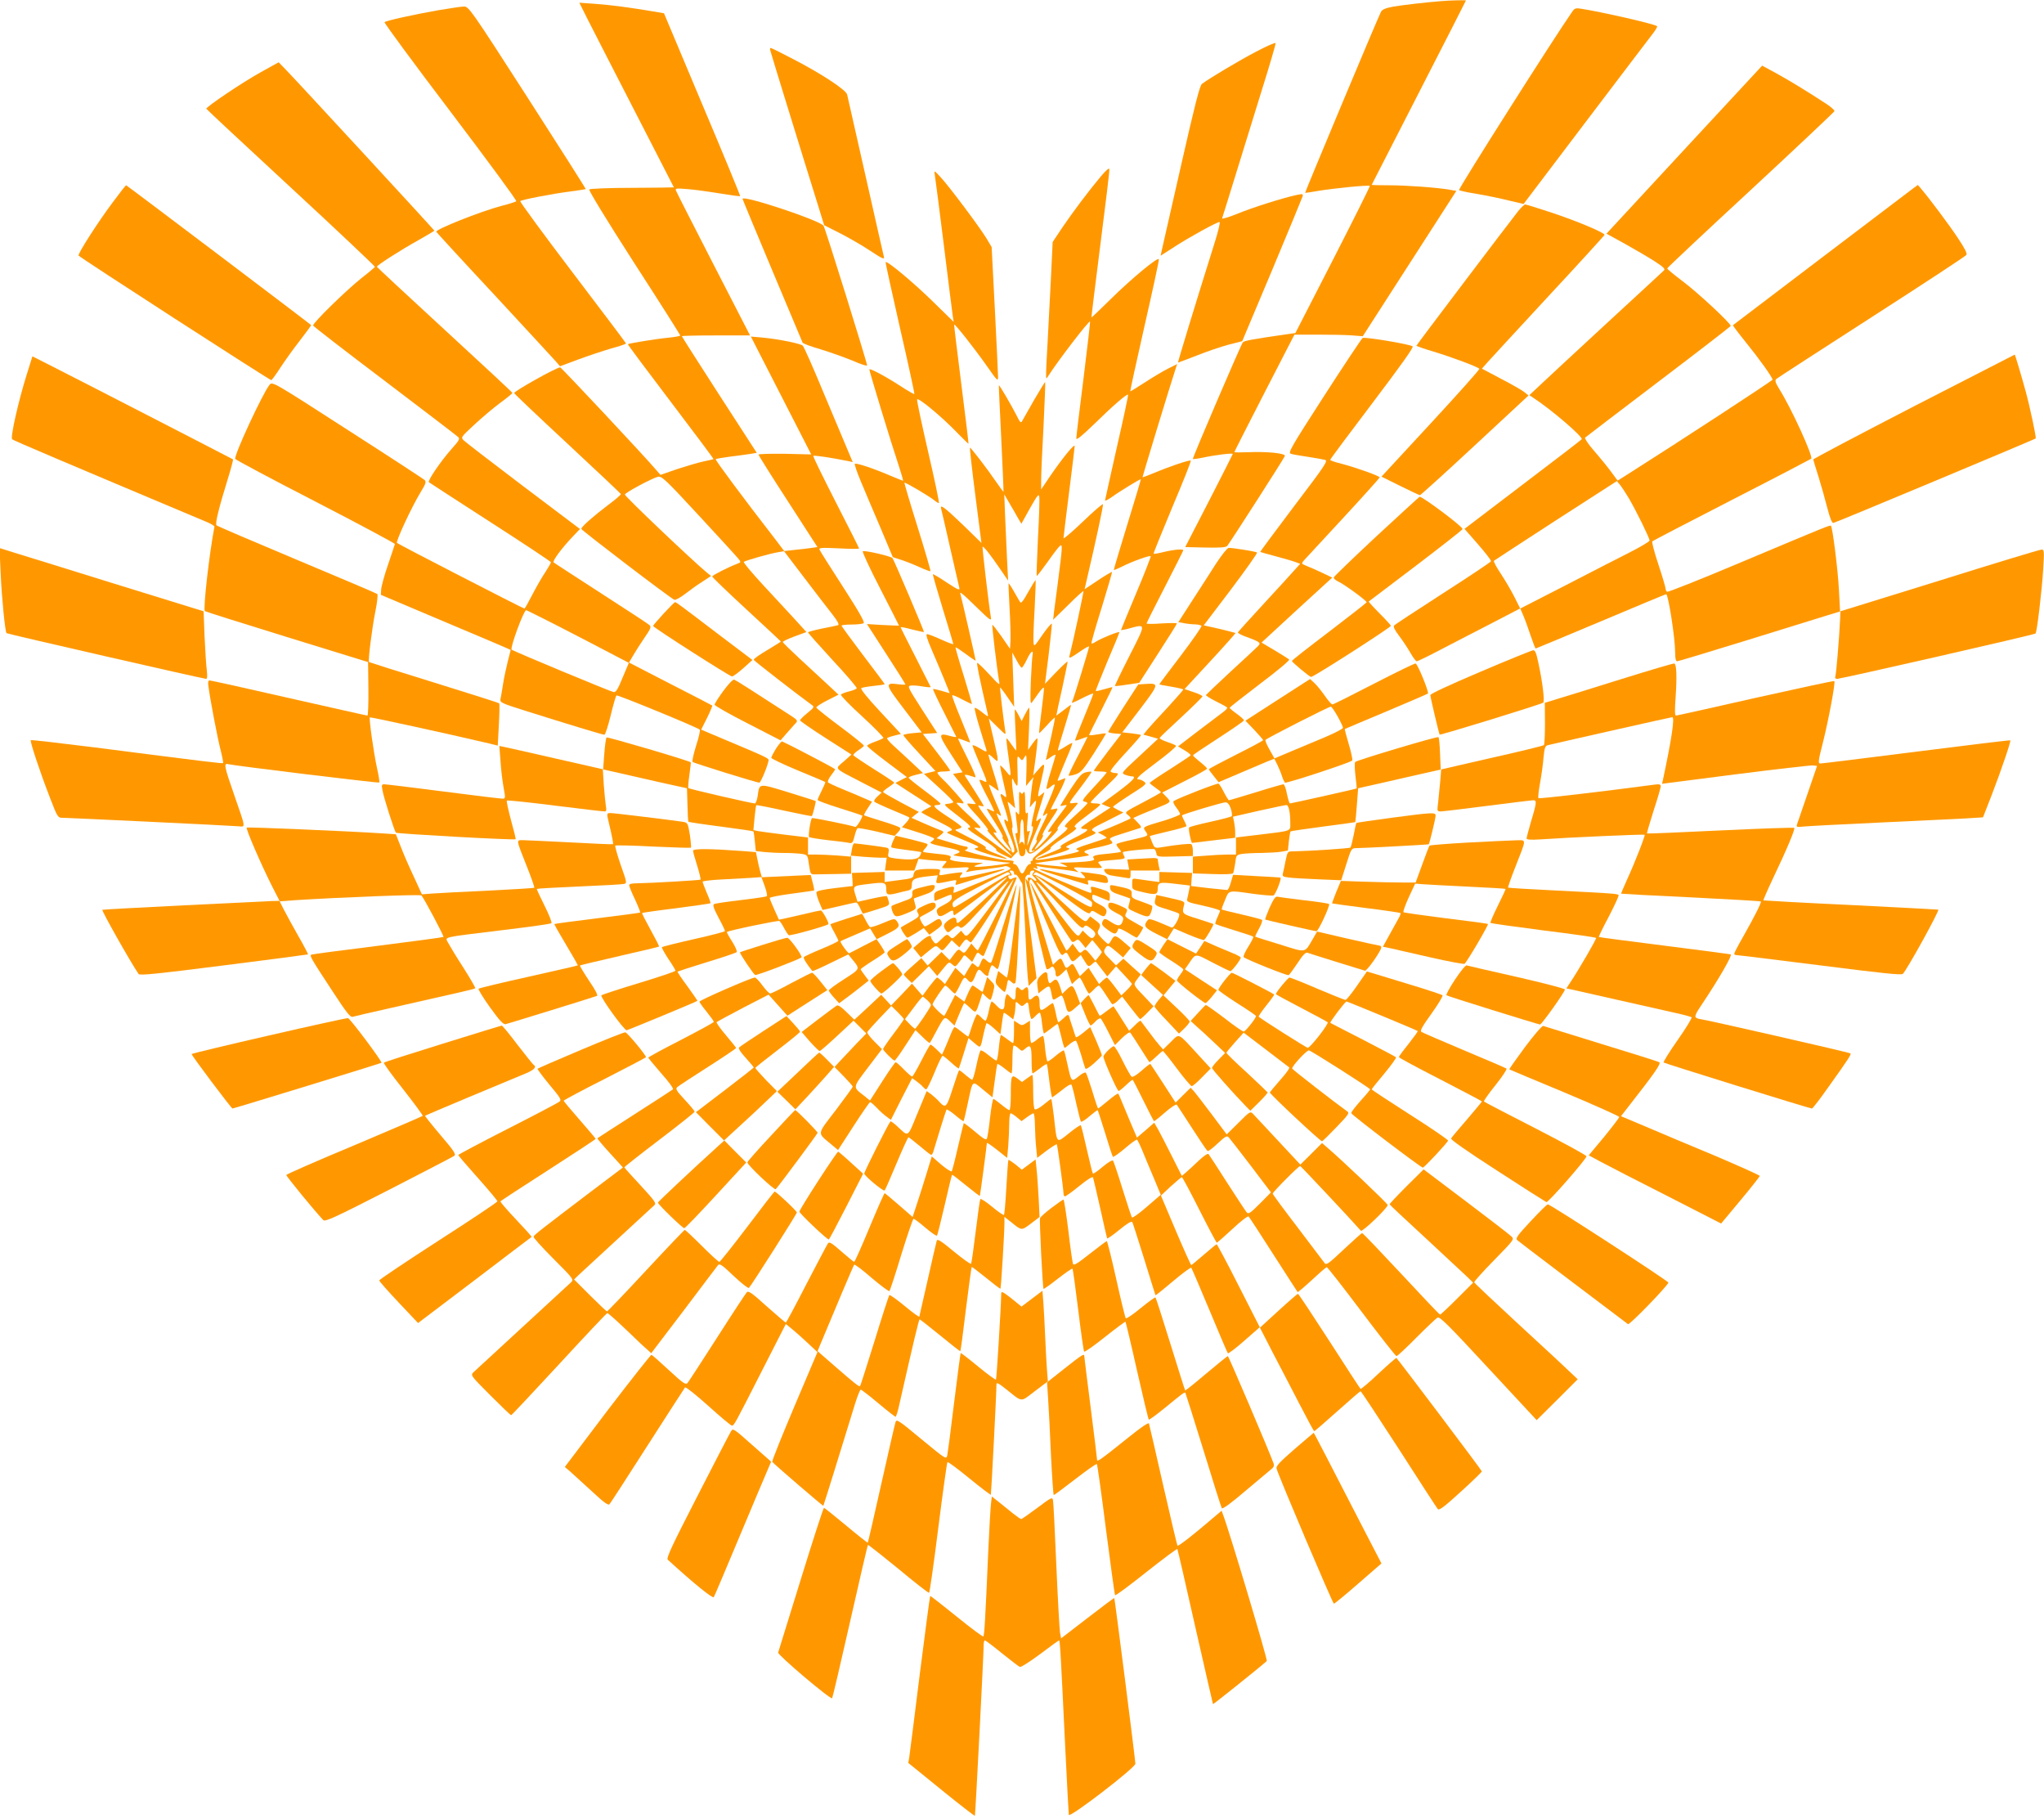 <?xml version="1.0" standalone="no"?>
<!DOCTYPE svg PUBLIC "-//W3C//DTD SVG 20010904//EN"
 "http://www.w3.org/TR/2001/REC-SVG-20010904/DTD/svg10.dtd">
<svg version="1.0" xmlns="http://www.w3.org/2000/svg"
 width="1280pt" height="1138pt" viewBox="0 0 1280 1138"
 preserveAspectRatio="xMidYMid meet">
<g transform="translate(0,1138) scale(0.1,-0.1)"
fill="#ff9800" stroke="none">
<path d="M9025 11373 c-101 -8 -246 -25 -303 -35 -46 -9 -66 -17 -74 -32 -18
-33 -477 -1130 -475 -1133 2 -1 39 4 82 12 96 16 316 38 323 31 2 -3 -102
-211 -231 -463 l-235 -458 -49 -7 c-218 -31 -270 -41 -280 -51 -10 -10 -313
-716 -313 -730 0 -3 28 1 63 8 72 16 187 30 187 23 0 -2 -67 -134 -149 -294
l-149 -289 126 -3 c92 -2 129 1 137 10 15 17 355 546 361 563 7 17 -109 29
-230 24 -47 -2 -86 -2 -86 1 0 3 85 169 188 370 l188 365 150 0 c82 0 178 -2
213 -5 l65 -5 293 455 293 455 -41 7 c-77 14 -273 28 -381 28 -60 0 -108 1
-108 3 0 1 133 260 295 576 162 316 295 576 295 578 0 3 -95 1 -155 -4z"/>
<path d="M3680 11259 c29 -57 162 -317 296 -577 134 -260 244 -474 244 -475 0
-1 -117 -2 -260 -3 -145 0 -265 -5 -270 -10 -5 -5 104 -184 280 -458 160 -247
290 -453 290 -456 0 -4 -33 -10 -72 -14 -68 -6 -249 -35 -256 -41 -2 -2 119
-164 268 -360 149 -196 270 -358 268 -359 -2 -2 -30 -8 -63 -15 -33 -7 -107
-29 -165 -48 l-104 -36 -26 30 c-71 84 -595 643 -602 643 -23 0 -288 -148
-288 -161 0 -4 150 -146 333 -316 182 -169 333 -312 335 -316 1 -4 -34 -35
-79 -68 -89 -67 -169 -137 -169 -150 0 -8 560 -436 583 -444 7 -3 38 14 69 38
31 24 80 59 109 77 l52 34 -25 20 c-91 75 -518 481 -515 490 4 13 170 102 207
111 23 6 48 -17 255 -241 127 -137 238 -258 248 -271 18 -22 18 -23 -5 -32
-56 -21 -158 -73 -158 -80 0 -5 97 -98 215 -207 118 -109 215 -199 215 -200 0
-2 -28 -19 -62 -40 -79 -47 -107 -67 -108 -75 0 -5 276 -219 363 -282 18 -12
16 -16 -27 -51 -25 -20 -46 -41 -46 -46 0 -4 72 -54 161 -111 l161 -103 -48
-43 c-57 -50 -68 -37 109 -129 l128 -66 -27 -25 c-15 -13 -23 -28 -18 -33 5
-4 54 -27 109 -50 55 -23 104 -44 108 -47 5 -3 -4 -18 -18 -33 l-27 -29 101
-32 c55 -17 101 -35 101 -40 0 -4 -8 -12 -17 -18 -19 -10 -2 -16 120 -42 60
-13 71 -23 36 -34 -11 -4 -19 -8 -17 -10 4 -4 313 -45 337 -45 42 0 -7 -10
-98 -20 -107 -12 -138 -8 -80 9 33 9 33 9 -17 10 -105 2 -175 13 -164 26 14
17 -3 23 -95 31 -41 4 -75 9 -75 12 0 3 7 14 17 24 9 10 14 21 10 24 -3 3 -49
16 -102 29 l-97 23 -16 -34 c-8 -19 -13 -36 -10 -39 3 -3 45 -10 94 -16 49 -6
90 -12 92 -14 2 -2 -1 -13 -8 -24 -12 -23 -60 -27 -155 -15 -45 7 -47 8 -41
35 4 24 2 30 -17 33 -23 5 -184 26 -198 26 -5 0 -12 -19 -15 -41 l-7 -42 -81
7 c-45 3 -105 6 -133 6 l-53 0 0 53 0 54 -142 17 c-79 10 -156 20 -172 23
l-28 6 7 76 c4 42 9 78 11 80 2 2 81 -13 174 -34 94 -20 172 -36 174 -34 6 8
27 91 24 94 -2 2 -79 26 -172 55 -187 57 -180 58 -191 -22 -4 -26 -12 -48 -18
-48 -19 0 -410 90 -416 96 -3 2 0 39 6 82 6 42 10 78 9 79 -10 11 -522 161
-527 156 -5 -5 -11 -51 -15 -104 l-7 -96 94 -21 c52 -12 170 -39 263 -60 l168
-37 3 -103 c1 -56 4 -104 6 -107 3 -2 94 -16 204 -30 109 -14 201 -28 203 -30
2 -2 6 -30 9 -63 l6 -60 51 -6 c28 -3 85 -6 126 -6 41 0 91 -3 111 -6 36 -6
37 -7 45 -68 9 -58 10 -61 37 -60 15 0 72 1 127 2 l100 2 0 56 0 57 77 -7 c42
-3 92 -6 111 -6 l35 0 -6 -40 -5 -40 92 0 92 0 13 36 13 37 61 -7 c33 -3 73
-6 90 -6 29 0 29 -1 14 -18 -10 -10 -17 -21 -17 -25 0 -3 39 -3 88 0 83 6 86
5 72 -12 -14 -16 -13 -17 5 -12 11 3 65 11 120 17 55 7 103 14 107 17 5 2 15
0 25 -5 15 -9 15 -10 -3 -20 -24 -13 -334 -142 -341 -142 -3 0 -3 9 0 20 6 24
-1 25 -70 3 -48 -15 -53 -20 -53 -45 0 -15 2 -28 4 -28 2 0 25 9 51 20 57 24
55 24 55 0 0 -14 -15 -27 -49 -45 -40 -20 -48 -28 -44 -45 8 -31 20 -33 57
-11 40 25 46 26 46 6 0 -8 3 -15 6 -15 3 0 78 54 166 121 88 66 161 119 164
116 5 -4 -291 -279 -307 -285 -5 -2 -9 3 -9 12 0 26 -18 28 -50 5 -33 -25 -36
-37 -17 -63 12 -17 15 -17 43 8 26 21 33 23 45 11 12 -12 30 3 126 108 121
132 191 201 177 176 -5 -9 -65 -91 -134 -183 -124 -165 -125 -166 -143 -145
l-18 22 -27 -26 c-26 -25 -29 -26 -45 -10 -16 16 -19 15 -52 -17 -34 -33 -35
-33 -50 -14 -8 10 -15 22 -15 27 0 17 -28 5 -68 -31 l-43 -37 24 -29 24 -30
47 39 c46 37 47 38 67 19 21 -19 21 -19 50 15 l29 35 24 -23 24 -22 20 28 c17
22 23 26 33 16 7 -7 16 -13 19 -13 4 0 65 90 135 200 71 110 131 198 133 195
3 -3 -212 -429 -224 -444 -2 -2 -12 6 -22 19 l-19 23 -22 -32 c-22 -30 -24
-31 -41 -16 -17 15 -20 14 -46 -20 l-27 -36 -26 25 -25 26 -44 -43 -43 -42
-19 23 -20 24 -55 -49 c-30 -26 -55 -51 -55 -54 0 -3 11 -16 25 -29 l25 -24
54 53 53 52 26 -30 26 -31 37 45 c36 44 37 45 56 28 19 -17 21 -17 39 6 11 13
24 31 29 40 7 14 12 13 33 -8 l25 -23 17 32 c15 30 18 31 34 15 14 -12 20 -13
24 -3 19 48 200 474 203 480 5 8 -17 5 -32 -5 -7 -4 -14 0 -18 8 -3 8 -2 14 2
14 19 -3 23 2 12 16 -10 12 -10 15 4 15 9 0 16 -7 16 -16 0 -8 4 -13 8 -10 5
3 15 -7 23 -22 8 -15 17 -29 20 -32 3 -3 11 -124 18 -270 6 -146 14 -289 17
-319 l6 -54 24 25 25 24 -40 309 c-32 251 -37 313 -27 327 7 10 16 15 19 11 4
-3 7 1 7 10 0 10 7 17 16 17 13 0 14 -3 5 -14 -9 -10 -8 -16 4 -26 8 -7 15
-17 15 -22 0 -6 -7 -4 -16 3 -24 20 -44 20 -37 1 4 -15 3 -15 -6 -2 -9 12 -11
10 -6 -10 66 -295 124 -542 129 -547 3 -3 13 0 22 7 13 12 17 11 25 -1 5 -8 9
-21 9 -30 0 -29 13 -30 41 -3 l27 26 17 -47 18 -46 22 21 c12 11 24 20 26 20
3 0 16 -22 29 -50 13 -28 26 -50 30 -50 4 0 17 11 30 25 13 14 27 25 31 25 4
0 22 -23 40 -52 19 -28 37 -56 41 -62 4 -7 18 0 36 17 l29 28 54 -70 c30 -39
56 -71 59 -71 3 0 24 18 45 40 l39 40 -50 53 c-80 83 -79 81 -53 116 l23 31
-55 49 -54 49 -23 -21 -23 -21 -40 41 c-36 35 -40 43 -30 62 16 28 20 27 71
-16 l43 -37 24 30 24 29 -43 37 c-51 45 -60 46 -78 13 -7 -14 -16 -25 -20 -25
-3 0 -21 15 -39 34 -28 29 -31 37 -22 54 16 30 14 36 -20 61 l-32 24 -16 -21
c-16 -20 -20 -17 -174 125 -86 80 -156 148 -153 150 2 2 78 -53 169 -122 141
-106 167 -123 175 -108 9 15 13 14 47 -7 31 -19 39 -20 46 -9 18 28 8 45 -36
67 -31 15 -45 28 -45 42 0 24 -2 24 55 0 26 -11 49 -20 51 -20 2 0 4 13 4 28
0 25 -5 30 -53 45 -68 21 -70 21 -64 -3 3 -11 1 -20 -3 -20 -14 0 -345 141
-355 151 -7 7 -4 8 9 3 14 -5 17 -4 11 5 -5 10 -2 12 11 7 11 -3 62 -10 114
-16 52 -6 104 -13 115 -16 l20 -5 -20 17 c-19 15 -15 16 73 11 50 -2 92 -2 92
1 0 3 -7 13 -16 23 -14 16 -9 17 75 24 86 7 90 8 80 27 -6 11 -9 21 -7 23 8 8
192 25 199 18 4 -4 9 -17 11 -28 3 -19 10 -20 116 -17 l112 3 0 -54 0 -55 123
-4 c74 -3 125 -1 129 5 3 6 9 34 13 62 6 51 7 53 43 59 20 3 75 6 122 6 47 1
103 4 125 8 l40 7 6 58 c4 32 8 60 11 62 2 2 94 16 203 30 110 14 200 27 202
28 1 2 6 50 10 107 l8 105 160 36 c88 20 204 47 259 59 l98 22 -4 99 c-2 54
-6 101 -10 104 -6 7 -506 -143 -521 -155 -5 -4 -4 -43 1 -86 5 -44 9 -80 8
-80 -2 -3 -410 -94 -418 -94 -4 0 -12 27 -19 60 -6 33 -16 60 -22 60 -5 0 -83
-22 -172 -50 -89 -27 -165 -50 -169 -50 -3 0 -17 22 -31 49 -13 27 -29 52 -34
55 -7 5 -249 -89 -281 -109 -6 -4 1 -21 15 -39 14 -18 25 -37 25 -43 0 -5 -42
-22 -92 -38 -149 -44 -143 -41 -124 -70 20 -30 24 -27 -92 -54 -46 -10 -86
-21 -89 -25 -3 -3 1 -14 10 -24 10 -10 17 -21 17 -24 0 -3 -34 -8 -75 -12 -92
-8 -109 -14 -95 -31 8 -9 -4 -14 -51 -19 -34 -3 -85 -6 -113 -6 l-51 -1 30
-14 c29 -14 28 -14 -30 -9 -98 8 -161 17 -150 20 6 2 82 12 169 24 87 11 161
22 164 25 3 2 -3 7 -12 11 -32 12 -15 22 69 39 47 10 88 22 90 26 3 3 -2 12
-10 19 -13 11 -1 18 77 42 51 16 99 31 107 34 11 3 7 12 -14 34 l-28 29 49 22
c27 11 71 30 98 40 92 37 92 37 61 69 l-27 28 141 72 c78 39 141 74 140 78 0
4 -20 23 -44 42 -24 19 -44 37 -44 41 -1 3 71 51 159 108 88 57 160 107 160
111 0 5 -20 23 -45 41 -25 18 -45 35 -45 38 1 3 87 71 191 150 105 79 187 147
182 152 -4 4 -45 30 -90 57 l-83 49 221 204 222 203 -59 28 c-32 15 -76 35
-97 43 -39 16 -39 16 -21 37 11 11 121 132 247 267 125 135 227 249 227 252 0
9 -148 62 -237 85 -40 10 -73 21 -73 25 0 4 119 164 264 355 186 246 261 351
252 356 -27 15 -300 60 -313 52 -7 -5 -116 -169 -242 -364 -209 -324 -227
-356 -207 -361 11 -4 59 -12 106 -19 47 -7 95 -16 107 -19 21 -5 3 -32 -193
-290 -118 -156 -213 -285 -212 -286 2 -2 46 -14 98 -28 52 -14 108 -30 123
-36 l29 -11 -39 -43 c-21 -24 -108 -119 -193 -211 -85 -92 -156 -171 -158
-175 -1 -5 23 -18 55 -29 87 -32 92 -37 68 -60 -11 -11 -87 -82 -170 -158 -82
-76 -151 -142 -153 -145 -2 -4 27 -22 63 -40 36 -18 68 -35 70 -39 2 -4 -10
-17 -28 -30 -18 -13 -88 -66 -156 -118 l-124 -95 42 -25 c22 -13 39 -27 37
-31 -3 -4 -61 -43 -130 -87 -69 -43 -125 -82 -126 -85 0 -4 16 -17 35 -30 19
-13 35 -26 35 -29 0 -3 -52 -32 -115 -65 -113 -59 -114 -60 -92 -77 12 -9 19
-19 16 -22 -5 -5 -122 -56 -177 -77 l-27 -11 28 -14 c15 -8 27 -17 27 -19 0
-2 -46 -18 -102 -36 -78 -24 -98 -34 -83 -39 26 -10 20 -12 -129 -45 -139 -30
-171 -22 -83 21 31 16 52 31 46 34 -5 4 31 33 82 65 73 46 88 60 74 65 -15 5
-2 19 68 71 47 35 86 67 87 72 0 4 -13 7 -30 7 -16 0 -30 3 -30 7 0 4 42 47
93 95 83 79 89 87 65 88 -15 0 -30 5 -33 10 -4 6 39 58 94 117 55 59 98 109
96 111 -2 3 -30 7 -60 11 l-57 6 111 145 c120 158 122 164 35 158 l-46 -3 -94
-145 c-51 -80 -94 -148 -94 -152 0 -4 19 -8 41 -10 l41 -3 -86 -112 c-47 -62
-86 -115 -86 -118 0 -3 18 -5 40 -5 22 0 40 -3 40 -6 0 -3 -36 -45 -80 -92
-68 -73 -78 -88 -60 -90 11 -2 20 -7 20 -10 0 -4 -35 -39 -77 -77 -67 -61 -74
-70 -55 -75 18 -4 3 -20 -96 -96 -64 -50 -116 -96 -115 -102 2 -7 -2 -12 -8
-12 -5 0 -7 -4 -4 -10 3 -5 0 -10 -7 -10 -7 0 -19 -14 -26 -30 -17 -38 -26
-38 -42 0 -7 17 -19 30 -27 30 -8 0 -11 5 -8 10 7 11 6 11 -45 15 -53 3 -278
58 -257 63 19 4 24 22 5 22 -7 0 -50 12 -97 26 l-86 26 24 19 c27 22 28 21
-19 39 -19 8 -64 26 -99 42 l-63 28 23 19 23 18 -112 59 c-61 33 -112 62 -112
66 0 4 16 18 35 30 19 13 35 25 35 28 0 3 -57 41 -126 84 -68 43 -127 83 -130
87 -2 5 11 19 30 31 20 13 36 26 36 30 0 4 -66 58 -147 118 -82 61 -149 115
-151 120 -2 5 29 25 68 45 l71 36 -73 68 c-40 37 -118 109 -173 160 -55 51
-101 96 -103 101 -2 4 31 20 72 35 l76 28 -69 76 c-39 42 -128 139 -200 216
-71 77 -127 143 -123 147 9 9 166 53 215 61 l37 6 127 -167 c70 -92 149 -195
176 -229 33 -42 44 -64 35 -67 -7 -2 -52 -12 -100 -21 -49 -10 -88 -21 -88
-24 0 -4 70 -82 155 -175 86 -92 153 -171 150 -175 -2 -5 -25 -14 -49 -20 -25
-6 -47 -15 -50 -20 -3 -5 57 -67 134 -137 77 -71 136 -131 132 -135 -4 -3 -28
-14 -54 -23 -27 -10 -48 -21 -48 -25 0 -5 56 -51 124 -102 l125 -94 -36 -18
-36 -19 113 -73 113 -73 -31 -16 c-18 -9 -32 -19 -32 -21 0 -3 46 -28 103 -56
92 -47 100 -53 78 -61 -13 -4 -22 -10 -20 -12 2 -2 45 -21 94 -41 113 -47 115
-48 85 -55 -18 -4 2 -14 84 -39 59 -18 110 -31 112 -28 2 2 -29 17 -70 33 -42
15 -70 31 -64 35 10 6 -17 22 -166 98 -29 15 -29 16 -7 21 12 3 22 9 22 13 0
5 -39 33 -86 64 -86 56 -101 73 -65 73 11 0 20 4 20 8 0 4 -45 41 -100 82 -55
41 -100 77 -100 81 0 4 20 12 45 18 l45 11 -67 63 c-38 35 -89 83 -116 107
-26 23 -45 46 -42 49 4 3 25 11 47 16 l40 10 -130 140 c-82 88 -126 143 -118
147 6 4 41 10 79 14 37 4 67 8 67 11 0 2 -61 84 -135 181 -74 98 -135 181
-135 185 0 4 28 7 63 7 34 0 68 4 75 8 9 6 -26 68 -129 228 -78 120 -144 225
-147 233 -5 12 14 13 121 8 70 -4 127 -4 127 -1 0 3 -66 134 -146 290 -80 157
-144 287 -141 290 4 5 117 -12 215 -32 l32 -7 -29 69 c-16 38 -84 200 -151
359 -66 160 -126 295 -133 301 -15 14 -163 43 -257 51 l-68 6 189 -369 c104
-203 189 -369 189 -369 0 0 -74 2 -165 4 -91 1 -165 -1 -165 -5 0 -5 83 -137
185 -294 l184 -285 -42 -6 c-23 -3 -70 -9 -104 -12 l-62 -7 -63 83 c-181 233
-371 488 -366 492 2 3 43 10 89 16 46 6 103 13 126 17 l42 7 -235 363 c-129
199 -234 365 -234 367 0 3 96 5 214 5 l213 0 -229 445 c-126 245 -232 453
-235 462 -6 14 3 15 73 9 43 -3 135 -16 202 -27 68 -11 125 -19 127 -17 2 2
-104 260 -237 574 l-240 571 -71 12 c-136 23 -262 40 -360 47 l-99 7 52 -104z
m4028 -4943 c7 -22 9 -43 5 -46 -4 -4 -64 -20 -133 -35 -69 -15 -129 -31 -133
-35 -6 -6 5 -68 17 -97 1 0 62 6 136 16 l135 16 0 35 c0 19 -4 49 -7 66 l-7
31 162 37 c89 20 167 36 173 36 14 0 24 -46 24 -110 0 -56 16 -50 -197 -76
l-143 -17 0 -54 0 -53 -52 0 c-29 0 -90 -3 -135 -7 l-83 -6 0 36 c0 20 -5 39
-10 42 -9 5 -84 -2 -197 -21 -30 -4 -34 -2 -48 32 -8 20 -15 38 -15 39 0 2 52
15 115 30 63 14 115 30 115 33 0 4 -7 20 -15 36 -9 16 -14 30 -13 31 10 10
257 83 273 82 14 -1 24 -14 33 -41z m-1384 -405 c3 -5 0 -8 -7 -7 -6 0 -85
-46 -174 -103 -89 -57 -165 -103 -170 -102 -4 1 -8 11 -8 22 0 18 31 38 170
110 94 49 173 89 177 89 4 0 9 -4 12 -9z m339 -78 c93 -49 172 -94 174 -100 3
-7 3 -20 -1 -28 -4 -11 -45 11 -177 95 -94 61 -176 107 -181 103 -7 -3 -8 -1
-4 5 4 7 10 12 13 12 3 0 82 -39 176 -87z m-78 -153 c65 -102 122 -189 126
-194 5 -5 15 -4 24 4 14 12 20 10 40 -16 l23 -29 21 25 21 25 30 -35 c16 -19
29 -37 30 -40 0 -3 -9 -16 -20 -30 l-20 -25 -31 38 c-29 35 -33 37 -49 22 -17
-15 -19 -14 -40 16 l-23 31 -18 -23 c-10 -13 -19 -22 -22 -19 -2 3 -53 100
-113 217 -60 116 -110 210 -112 208 -2 -1 41 -107 94 -234 92 -219 98 -230
115 -215 16 15 19 14 34 -15 18 -37 22 -37 51 -10 l22 20 22 -35 c25 -41 27
-42 52 -19 10 9 19 14 21 12 2 -2 18 -24 37 -48 l34 -44 28 32 27 31 48 -51
c27 -28 49 -54 51 -58 1 -4 -13 -22 -32 -40 l-34 -33 -42 56 c-23 31 -45 56
-48 56 -3 0 -16 -9 -28 -20 l-21 -21 -33 51 -33 51 -28 -27 -27 -26 -22 42
c-20 39 -23 41 -39 26 -24 -22 -27 -21 -41 14 -15 35 -17 36 -45 10 l-21 -20
-77 253 c-47 153 -75 260 -71 270 4 10 10 15 14 10 4 -4 60 -91 125 -193z m87
-7 c88 -96 105 -111 115 -97 10 14 15 13 42 -7 33 -25 38 -38 19 -57 -9 -9
-18 -6 -40 15 l-28 27 -16 -22 c-15 -22 -18 -19 -145 147 -71 93 -129 173
-129 177 0 12 66 -54 182 -183z"/>
<path d="M2745 11316 c-153 -27 -327 -65 -337 -75 -4 -3 182 -256 413 -560
231 -305 417 -557 412 -561 -4 -4 -46 -17 -93 -29 -132 -35 -413 -147 -408
-162 2 -4 165 -182 364 -395 198 -214 372 -402 386 -418 l25 -29 113 42 c62
23 155 54 206 69 52 14 94 28 94 32 0 3 -151 203 -335 445 -184 242 -331 443
-327 446 10 9 200 46 312 60 52 7 97 14 98 15 2 1 -162 259 -364 573 -356 553
-369 571 -399 570 -16 0 -88 -11 -160 -23z"/>
<path d="M9843 11303 c-102 -145 -713 -1107 -706 -1113 4 -4 55 -15 112 -24
58 -10 147 -28 198 -41 l94 -22 391 516 c215 284 405 533 421 554 16 21 27 40
24 43 -12 13 -341 88 -473 109 -38 6 -44 4 -61 -22z"/>
<path d="M7865 11056 c-105 -55 -285 -162 -338 -201 -14 -10 -45 -133 -131
-511 -63 -275 -117 -514 -121 -532 l-7 -33 87 56 c94 61 265 155 282 155 6 0
-9 -62 -33 -137 -116 -369 -230 -743 -227 -743 3 0 55 20 117 44 62 25 151 55
199 68 l86 22 187 444 c102 244 188 452 191 462 4 17 1 17 -39 9 -91 -20 -277
-79 -371 -118 -55 -22 -97 -34 -94 -28 3 7 39 125 82 263 42 137 117 379 166
537 50 159 89 292 87 297 -2 5 -57 -19 -123 -54z"/>
<path d="M4824 11063 c14 -50 174 -568 216 -703 27 -85 65 -208 85 -273 l36
-117 97 -49 c53 -27 139 -76 190 -110 79 -52 92 -58 87 -38 -3 12 -55 240
-115 507 -60 267 -112 495 -115 508 -7 29 -158 129 -338 222 -74 39 -137 70
-141 70 -4 0 -5 -8 -2 -17z"/>
<path d="M1633 10928 c-119 -66 -345 -219 -341 -229 2 -4 240 -226 531 -495
290 -268 526 -491 525 -495 -2 -3 -39 -35 -83 -69 -98 -78 -309 -284 -304
-298 2 -6 204 -162 449 -347 245 -186 451 -343 459 -351 12 -11 6 -22 -38 -71
-71 -80 -155 -203 -145 -212 5 -4 179 -117 387 -251 207 -133 377 -246 377
-250 0 -5 -16 -32 -35 -62 -20 -29 -56 -92 -81 -140 -25 -49 -47 -88 -50 -88
-8 0 -787 401 -798 411 -9 8 91 224 150 321 31 50 34 62 23 73 -8 7 -225 149
-484 315 -467 301 -469 302 -487 281 -44 -55 -223 -441 -215 -464 1 -5 228
-126 502 -267 275 -142 499 -262 498 -266 -1 -5 -21 -63 -43 -129 -23 -66 -42
-136 -43 -155 l-2 -34 383 -162 c210 -88 393 -166 406 -172 l24 -11 -18 -71
c-10 -40 -24 -104 -30 -144 -6 -39 -13 -81 -16 -93 -4 -21 7 -26 153 -72 266
-84 487 -151 498 -151 5 0 23 54 39 120 16 66 32 123 37 126 8 5 507 -200 521
-214 4 -4 -6 -50 -23 -101 -16 -52 -26 -97 -22 -101 8 -8 402 -130 418 -130 9
0 53 106 58 139 2 14 -9 19 -285 135 l-137 58 37 74 c20 40 34 75 32 77 -3 2
-121 64 -263 136 l-258 133 27 46 c15 26 47 76 71 111 37 53 42 66 31 77 -7 7
-143 96 -303 199 -159 103 -294 190 -298 194 -9 9 53 92 120 162 l45 47 -354
267 c-194 147 -362 276 -373 287 -20 20 -20 20 63 97 46 43 119 105 162 137
44 32 79 61 79 64 0 3 -191 181 -424 395 -234 215 -424 392 -425 395 0 9 151
106 258 165 56 32 102 59 102 61 0 4 -860 936 -934 1012 l-41 42 -112 -62z
m1865 -3469 c108 -56 252 -130 318 -165 l122 -64 -39 -92 c-29 -72 -42 -93
-56 -91 -17 2 -631 257 -639 266 -11 11 76 247 91 247 3 0 95 -46 203 -101z"/>
<path d="M10547 10443 l-487 -526 113 -62 c61 -34 145 -83 186 -109 61 -40 71
-50 60 -60 -8 -7 -171 -159 -364 -336 -192 -178 -379 -350 -414 -384 l-64 -60
24 -16 c110 -71 313 -245 304 -260 -3 -4 -169 -132 -370 -284 l-364 -277 85
-97 c46 -53 83 -100 81 -106 -2 -5 -136 -95 -300 -200 -163 -105 -301 -196
-306 -201 -8 -8 2 -28 30 -65 23 -30 55 -79 71 -107 17 -29 34 -53 40 -53 6 0
74 33 152 74 77 40 221 115 319 165 l177 92 19 -44 c11 -25 31 -81 46 -126 15
-44 29 -81 32 -81 2 0 186 77 408 170 222 94 406 170 409 170 13 0 56 -274 56
-362 0 -40 4 -58 13 -58 6 0 192 56 412 124 220 68 447 138 504 156 l104 32
-7 132 c-6 124 -40 393 -50 404 -6 6 -15 2 -584 -237 -237 -100 -437 -179
-442 -176 -6 3 -10 13 -10 21 0 7 -20 76 -45 151 -25 75 -42 140 -38 144 5 4
229 121 498 259 270 138 493 255 497 258 14 14 -122 312 -200 437 -24 39 -28
53 -19 62 7 6 275 180 597 387 322 207 589 382 594 390 6 9 -10 41 -54 107
-56 84 -175 243 -230 308 l-20 23 -33 -24 c-42 -32 -1121 -850 -1125 -854 -2
-1 34 -49 80 -106 86 -106 168 -221 168 -235 0 -6 -581 -386 -927 -605 l-43
-27 -42 57 c-23 31 -71 90 -106 130 -36 41 -60 78 -56 82 5 5 212 162 459 350
248 188 451 345 453 349 5 13 -203 207 -303 282 -52 39 -95 75 -95 78 0 4 235
225 523 491 287 266 523 489 525 494 1 6 -22 27 -50 45 -116 76 -237 150 -318
194 l-85 46 -488 -526z m-346 -2184 c47 -80 129 -248 129 -263 0 -6 -55 -39
-122 -73 -68 -34 -250 -128 -405 -208 l-283 -145 -36 72 c-20 40 -59 106 -86
147 -27 40 -46 76 -43 80 4 3 178 117 388 253 l382 246 18 -21 c10 -12 36 -51
58 -88z"/>
<path d="M6894 10276 c-77 -92 -174 -221 -242 -321 l-60 -90 -11 -230 c-7
-126 -16 -308 -21 -404 -6 -95 -10 -185 -9 -200 0 -24 1 -25 12 -7 61 96 256
350 263 343 2 -2 -17 -163 -41 -358 -25 -195 -45 -363 -45 -373 0 -14 32 12
113 90 114 112 204 190 211 183 3 -2 -29 -150 -70 -329 -40 -179 -74 -329 -74
-333 0 -5 21 6 48 25 42 31 169 108 176 108 2 0 -36 -127 -84 -282 -48 -156
-86 -284 -85 -286 2 -2 25 8 52 21 62 32 172 71 179 65 2 -3 -38 -107 -91
-232 -52 -124 -95 -228 -95 -230 0 -2 24 2 53 10 105 28 105 35 0 -172 -52
-102 -93 -187 -91 -189 1 -1 36 2 77 9 l75 11 118 183 c65 100 118 185 118
189 0 3 -43 3 -95 0 -52 -4 -95 -4 -95 0 0 3 52 107 115 229 63 123 115 226
115 229 0 9 -55 5 -119 -10 -35 -9 -65 -14 -67 -12 -2 2 51 133 117 291 67
158 119 289 116 292 -6 7 -138 -38 -230 -77 -39 -16 -71 -28 -72 -27 -2 2 168
560 209 686 l8 23 -54 -27 c-29 -14 -94 -53 -144 -85 -50 -33 -93 -59 -96 -59
-2 0 38 183 89 408 51 224 92 412 90 419 -3 18 -168 -118 -301 -249 -66 -65
-120 -117 -121 -115 -1 1 24 207 56 457 32 250 58 462 56 471 -1 10 -20 -6
-53 -45z"/>
<path d="M5854 10285 c3 -16 28 -212 56 -435 27 -223 53 -423 56 -445 l6 -40
-133 130 c-122 119 -284 254 -293 244 -2 -2 39 -188 90 -413 52 -225 92 -411
90 -413 -2 -2 -41 20 -87 50 -87 57 -188 111 -195 105 -3 -3 130 -441 191
-625 13 -40 22 -73 20 -73 -2 0 -39 15 -82 33 -102 44 -213 81 -220 73 -3 -3
14 -54 39 -113 25 -60 80 -190 123 -290 l76 -181 52 -17 c28 -9 81 -30 116
-46 35 -16 66 -27 68 -25 2 2 -34 127 -81 277 -47 150 -84 275 -82 277 5 4
149 -81 184 -108 13 -11 28 -20 32 -20 3 0 -26 143 -67 318 -40 174 -72 323
-70 331 3 18 156 -109 251 -208 38 -39 70 -70 71 -69 1 2 -19 170 -45 373 -26
204 -46 371 -45 373 5 6 127 -149 201 -254 70 -100 74 -104 74 -73 0 19 -9
209 -20 423 l-20 389 -32 54 c-43 71 -234 326 -287 383 -42 45 -42 45 -37 15z"/>
<path d="M708 10116 c-91 -121 -221 -323 -216 -336 3 -9 1196 -780 1207 -780
3 0 29 35 56 77 28 43 83 120 123 171 40 52 72 95 70 97 -28 24 -1154 875
-1158 875 -3 0 -40 -47 -82 -104z"/>
<path d="M4650 10135 c0 -3 84 -205 186 -448 102 -243 188 -447 190 -452 3 -6
53 -25 113 -42 59 -18 149 -50 200 -71 50 -22 91 -35 91 -30 0 18 -263 863
-273 875 -25 34 -507 194 -507 168z"/>
<path d="M9507 10058 c-61 -77 -637 -838 -637 -842 0 -3 46 -19 103 -36 119
-36 285 -98 291 -109 3 -4 -134 -157 -304 -341 l-309 -334 117 -58 c64 -32
120 -58 124 -58 4 0 159 140 344 312 l336 312 -26 21 c-15 12 -81 50 -147 84
l-119 63 37 42 c21 23 193 210 383 415 190 204 346 376 348 380 4 13 -172 87
-338 142 -82 27 -154 49 -159 49 -5 0 -25 -19 -44 -42z"/>
<path d="M11985 8836 c-346 -179 -630 -328 -630 -333 1 -4 15 -53 33 -108 17
-55 42 -143 55 -195 17 -65 29 -95 38 -94 12 1 1258 522 1267 529 5 4 -36 197
-62 292 -25 92 -67 233 -69 233 -1 0 -285 -146 -632 -324z"/>
<path d="M167 9034 c-52 -166 -103 -392 -91 -404 8 -8 315 -138 1214 -516 30
-12 54 -27 53 -31 -33 -172 -72 -517 -60 -529 3 -3 234 -76 513 -162 l509
-157 2 -168 c1 -92 -2 -167 -6 -167 -5 0 -226 50 -492 110 -266 61 -489 110
-496 110 -10 0 -12 -11 -7 -42 11 -82 55 -314 75 -392 11 -43 18 -80 16 -83
-5 -4 -74 4 -806 98 -216 27 -396 48 -398 45 -7 -6 58 -201 119 -358 49 -127
50 -128 81 -128 36 0 1041 -48 1100 -53 46 -3 48 -19 -27 198 -61 175 -66 199
-38 191 34 -9 942 -120 947 -115 3 3 -4 46 -15 95 -21 97 -50 306 -44 313 3 3
486 -102 745 -163 l56 -14 7 130 c4 72 5 132 2 135 -3 3 -186 61 -408 130
-221 68 -404 126 -407 128 -7 8 18 209 40 319 11 54 16 102 12 107 -4 4 -231
100 -503 214 -272 114 -499 211 -504 216 -10 9 13 105 71 292 20 64 34 119 32
121 -5 4 -1010 521 -1155 594 l-101 51 -36 -115z"/>
<path d="M6477 8878 c-35 -62 -69 -122 -75 -132 -9 -17 -13 -13 -37 35 -32 63
-107 191 -110 187 -1 -2 6 -151 15 -333 9 -181 15 -331 14 -333 -1 -2 -21 25
-45 60 -55 81 -161 219 -165 215 -2 -2 13 -137 34 -300 l38 -296 -118 115
c-116 111 -145 132 -134 97 3 -10 28 -119 56 -243 28 -124 54 -235 57 -248 5
-21 -4 -17 -78 31 -46 31 -85 54 -87 52 -2 -2 26 -99 62 -217 36 -117 66 -217
66 -220 0 -4 -34 9 -76 28 -41 19 -81 34 -88 34 -10 0 -1 -29 26 -92 58 -134
117 -278 115 -278 -1 0 -24 7 -51 15 -27 8 -51 13 -53 11 -2 -2 29 -68 69
-147 40 -79 74 -147 76 -151 2 -4 -13 -2 -33 3 -81 23 -82 14 -1 -111 l74
-115 -30 -5 -30 -5 71 -92 c39 -50 71 -93 71 -95 0 -3 -15 -2 -32 0 -32 5 -32
3 47 -83 45 -50 71 -86 60 -82 -11 4 20 -31 69 -78 49 -47 86 -85 83 -85 -6 0
-212 154 -232 173 -6 6 1 8 20 4 27 -4 21 3 -52 73 -46 42 -83 80 -83 82 0 3
12 3 27 0 26 -5 25 -2 -24 54 -28 32 -67 75 -87 93 -20 19 -36 39 -36 43 0 4
18 8 40 8 22 0 40 3 40 6 0 3 -38 56 -85 117 l-86 112 45 3 45 3 -95 147 c-90
140 -93 147 -70 150 13 2 48 -1 76 -6 28 -5 49 -6 48 -3 -2 4 -45 89 -95 188
-51 100 -93 183 -93 186 0 3 32 -3 72 -14 40 -10 73 -17 74 -16 3 4 -188 452
-197 463 -10 12 -170 49 -186 43 -5 -2 43 -107 109 -234 65 -126 118 -231 118
-232 0 0 -45 1 -101 4 l-100 6 120 -186 c67 -103 121 -189 121 -192 0 -2 -20
-2 -44 1 -87 12 -85 2 36 -156 l110 -145 -56 -5 c-31 -3 -57 -8 -59 -12 -1 -4
44 -56 100 -116 l101 -109 -36 -9 -36 -9 92 -84 c51 -46 92 -87 92 -92 0 -4
-15 -9 -32 -11 -33 -3 -32 -4 60 -75 76 -59 88 -72 70 -75 -18 -2 -1 -17 79
-68 56 -35 98 -67 92 -70 -5 -4 13 -17 41 -30 l51 -24 21 22 21 21 -21 73
c-12 40 -18 74 -13 76 5 1 0 37 -10 80 -10 42 -18 79 -19 81 0 3 11 -5 23 -17
l24 -22 -12 87 c-11 78 -10 119 2 87 2 -6 9 -19 16 -28 10 -14 12 1 9 86 -3
94 -2 101 12 84 17 -21 17 -21 35 9 9 16 11 -1 9 -83 l-3 -103 23 28 24 28 -5
-25 c-3 -14 -8 -56 -12 -95 l-6 -70 20 25 c25 30 25 25 2 -72 -10 -43 -14 -75
-10 -72 14 8 9 -27 -12 -81 -18 -48 -19 -48 -13 -12 3 21 8 46 11 54 5 12 3
14 -7 8 -10 -6 -11 6 -6 61 5 49 4 65 -3 54 -8 -11 -11 7 -11 65 0 56 -3 76
-10 65 -9 -13 -11 -13 -21 0 -7 11 -9 -8 -7 -68 3 -68 1 -80 -9 -65 -12 16
-13 15 -12 -3 0 -10 4 -43 8 -72 5 -38 4 -52 -4 -48 -8 3 -8 -10 2 -47 7 -29
14 -62 15 -74 3 -35 38 -30 39 5 0 22 2 24 8 8 14 -37 41 -25 126 55 46 43 77
79 69 79 -9 0 13 31 55 78 39 44 71 81 71 84 0 2 -14 3 -31 0 -30 -4 -29 -3
45 94 41 54 73 100 71 102 -2 2 -18 1 -35 -3 -26 -6 -42 -24 -96 -106 -35 -55
-64 -101 -64 -103 0 -2 10 -2 23 2 18 4 20 3 11 -9 -114 -151 -123 -165 -100
-156 15 6 15 4 -3 -21 -25 -34 -91 -99 -91 -88 0 5 14 25 30 46 17 21 26 40
20 42 -6 2 15 41 46 87 53 79 55 83 30 77 -14 -3 -26 -5 -26 -3 0 2 23 48 52
102 28 54 45 96 37 93 -52 -21 -50 -22 -40 3 5 13 27 67 49 119 23 52 39 96
37 98 -2 2 -22 -8 -45 -23 -23 -15 -43 -25 -45 -23 -2 2 17 66 41 143 24 76
42 140 41 142 -2 1 -22 -14 -46 -33 -24 -18 -45 -34 -46 -34 -1 0 15 75 36
168 20 92 36 169 34 170 -2 2 -34 -28 -72 -67 l-69 -72 23 183 c12 101 21 187
20 193 -2 5 -28 -25 -58 -68 -52 -76 -54 -78 -57 -48 -2 16 1 110 7 208 5 98
8 179 6 181 -1 2 -22 -32 -46 -74 -32 -58 -45 -74 -51 -63 -5 8 -23 38 -39 67
-17 30 -32 52 -33 50 -1 -1 1 -70 6 -153 5 -82 7 -174 6 -203 l-3 -54 -53 77
c-30 42 -55 75 -58 73 -3 -4 28 -267 42 -348 6 -34 5 -33 -61 38 -37 40 -70
72 -75 72 -6 0 12 -89 65 -318 5 -22 4 -22 -35 9 -22 18 -43 30 -46 27 -3 -4
11 -60 31 -125 20 -65 39 -126 42 -137 4 -16 -1 -15 -41 9 -25 15 -46 23 -46
18 0 -5 18 -51 40 -102 56 -132 57 -135 30 -121 -12 6 -24 10 -26 7 -3 -3 18
-48 46 -101 29 -53 49 -96 45 -96 -3 0 -15 5 -26 10 -10 6 -19 8 -19 4 0 -3
25 -44 55 -90 30 -46 50 -84 44 -84 -6 0 3 -18 20 -39 17 -21 31 -42 31 -47 0
-11 -67 54 -93 90 -19 26 -19 29 -3 23 13 -5 7 7 -18 40 -97 131 -100 136 -77
128 11 -3 21 -4 21 -1 0 4 -24 43 -53 89 -29 45 -57 88 -62 96 -6 11 -3 13 18
8 14 -4 33 -10 42 -13 11 -5 -3 31 -44 114 -34 67 -61 124 -61 127 0 3 16 -2
37 -10 20 -8 37 -14 38 -13 1 2 -24 67 -57 146 -33 79 -58 146 -55 149 3 3 32
-9 63 -26 32 -17 59 -30 60 -28 2 1 -22 81 -51 177 -30 95 -53 175 -51 177 2
2 31 -17 65 -42 33 -25 61 -43 61 -41 0 7 -90 400 -95 414 -9 24 9 10 101 -80
84 -82 94 -89 89 -62 -12 69 -55 437 -52 441 6 5 50 -51 112 -142 l48 -70 -7
140 c-3 77 -9 199 -12 270 l-5 130 32 -55 c18 -30 42 -72 53 -92 l22 -37 54
97 c46 81 55 93 58 72 3 -14 -1 -130 -8 -258 -6 -129 -10 -235 -8 -238 2 -2
32 37 67 86 34 49 69 94 77 101 19 16 19 5 -14 -248 -16 -117 -28 -213 -27
-213 0 0 42 41 93 91 51 51 94 90 97 88 2 -3 -61 -301 -89 -411 -3 -12 16 -3
60 28 35 25 64 41 64 36 0 -12 -98 -330 -105 -343 -10 -15 2 -11 66 22 34 17
63 29 65 27 2 -2 -24 -68 -57 -147 -33 -79 -59 -145 -56 -147 2 -2 20 3 40 11
21 8 37 13 37 11 0 -2 -28 -57 -61 -121 -34 -64 -59 -118 -57 -121 3 -2 22 1
43 8 34 11 48 28 116 133 42 66 76 121 74 123 -2 2 -26 -1 -54 -6 -28 -5 -51
-7 -51 -3 1 3 34 71 75 151 40 79 73 146 71 147 -1 2 -25 -4 -51 -12 -27 -8
-51 -13 -53 -11 -2 2 31 84 72 183 42 98 76 181 76 185 0 8 -114 -38 -147 -59
-13 -9 -26 -14 -28 -11 -3 2 26 103 64 224 37 120 66 221 65 223 -2 2 -42 -21
-88 -52 l-84 -56 13 57 c59 251 105 467 102 475 -1 5 -58 -43 -125 -108 -67
-64 -122 -111 -122 -104 0 8 16 137 35 288 19 150 35 280 35 288 0 19 -75 -73
-152 -185 l-58 -86 0 65 c0 35 7 185 15 334 7 148 12 271 10 273 -1 2 -32 -48
-68 -110z m-11 -1600 c-3 -13 -7 -88 -11 -168 -4 -118 -3 -142 7 -128 7 10 26
36 42 59 17 24 31 38 33 33 2 -5 -5 -71 -15 -147 -10 -75 -17 -137 -14 -137 2
0 24 23 49 50 25 28 47 49 49 47 2 -1 -10 -60 -26 -131 -17 -70 -30 -130 -30
-132 0 -3 14 4 30 16 17 12 30 18 30 13 0 -5 -14 -53 -31 -107 -17 -54 -28
-101 -25 -104 3 -3 15 3 26 13 11 10 22 16 25 13 3 -2 -13 -46 -35 -97 -45
-103 -46 -109 -25 -91 22 19 19 7 -25 -80 -22 -44 -35 -80 -29 -80 6 0 1 -13
-10 -29 -24 -33 -27 -45 -8 -35 6 4 8 3 4 -1 -4 -5 -14 -10 -22 -11 -20 -3
-12 28 32 128 38 88 40 97 14 74 -17 -16 -16 -7 10 76 16 51 29 95 29 97 0 2
-9 -4 -20 -14 -25 -22 -25 -16 0 87 27 113 26 120 -15 73 l-35 -40 5 35 c16
111 25 194 21 197 -2 3 -16 -13 -31 -34 l-27 -38 6 133 c3 72 3 132 1 132 -3
0 -14 -19 -26 -42 l-21 -42 -20 38 c-11 21 -21 36 -23 34 -1 -1 0 -59 4 -128
4 -69 6 -127 5 -128 -1 -2 -15 15 -30 37 -15 23 -29 40 -31 38 -2 -2 3 -53 12
-112 19 -140 20 -136 -16 -92 -17 21 -33 36 -35 34 -3 -2 7 -50 20 -106 21
-90 22 -100 7 -87 -28 25 -31 19 -16 -25 32 -89 45 -143 33 -131 -27 27 -25 8
7 -68 37 -86 46 -124 30 -127 -5 -2 -10 3 -10 10 0 6 -6 22 -12 33 -7 12 -10
24 -7 27 3 3 -13 41 -35 86 -45 88 -48 100 -26 81 21 -18 20 -12 -25 91 -22
51 -38 94 -37 96 2 2 15 -6 30 -17 14 -11 27 -20 30 -20 3 0 -10 48 -29 108
-19 59 -34 111 -34 116 0 6 14 -3 30 -19 37 -35 37 -33 1 123 l-29 124 54 -53
c53 -52 54 -53 49 -24 -9 55 -35 268 -32 271 1 2 22 -25 45 -59 l43 -62 -6
170 -6 170 26 -47 c14 -27 29 -48 33 -48 5 0 19 23 32 50 24 52 44 67 36 28z
m-56 -1067 c0 -21 2 -60 5 -87 2 -27 2 -41 -1 -31 -6 20 -20 22 -28 5 -4 -7
-4 2 -1 21 3 18 5 55 5 82 0 27 5 49 10 49 6 0 10 -17 10 -39z"/>
<path d="M8620 8023 c-146 -136 -266 -252 -268 -258 -1 -6 10 -17 25 -24 40
-18 184 -123 181 -132 -2 -4 -108 -87 -235 -184 -128 -97 -233 -179 -233 -183
1 -8 105 -95 120 -100 11 -4 500 310 500 320 0 4 -32 39 -71 78 -39 39 -69 73
-68 74 2 2 136 103 297 225 160 122 292 225 291 229 -1 17 -250 203 -269 202
-3 -1 -124 -112 -270 -247z"/>
<path d="M4 7792 c7 -157 28 -367 37 -376 5 -5 1232 -286 1250 -286 7 0 8 18
4 54 -4 29 -10 125 -14 211 l-6 158 -560 173 c-308 96 -596 185 -639 198 l-79
25 7 -157z"/>
<path d="M7616 7853 c-34 -54 -102 -159 -150 -233 l-87 -135 38 -7 c21 -4 52
-7 70 -7 17 -1 34 -5 37 -9 3 -5 -55 -88 -129 -186 -74 -97 -135 -178 -135
-180 0 -2 34 -9 75 -15 41 -7 75 -15 75 -18 0 -3 -44 -53 -97 -111 -54 -57
-110 -119 -126 -138 l-27 -33 46 -13 46 -13 -116 -108 c-114 -105 -116 -108
-91 -117 15 -6 32 -10 40 -10 35 0 16 -22 -81 -95 l-106 -78 28 -12 28 -11
-92 -60 c-50 -32 -92 -62 -92 -66 0 -5 9 -8 20 -8 38 0 19 -16 -70 -60 -52
-26 -85 -47 -78 -51 11 -7 -6 -16 -105 -54 -83 -32 -42 -28 69 6 85 26 103 35
83 40 -26 7 -20 10 124 69 54 23 56 25 35 36 -20 11 -15 16 83 64 l104 53 -32
15 c-18 9 -33 18 -33 21 0 3 48 37 107 75 100 63 106 69 88 82 -10 8 -25 14
-32 14 -27 0 -9 18 112 109 69 51 122 97 120 102 -3 4 -28 15 -56 24 -27 9
-49 21 -47 25 2 5 63 63 136 130 72 67 132 126 132 130 0 5 -25 17 -56 27
l-56 19 161 174 c88 95 159 175 158 177 -2 1 -47 13 -101 26 l-98 22 171 225
c93 124 167 228 163 231 -7 6 -147 29 -178 29 -8 0 -43 -44 -78 -97z"/>
<path d="M12145 7745 l-620 -192 -2 -54 c-5 -107 -24 -341 -30 -355 -3 -9 1
-14 13 -14 26 1 1234 276 1241 284 9 9 40 268 48 404 7 115 6 122 -11 121 -11
0 -298 -87 -639 -194z"/>
<path d="M4156 7539 c-36 -39 -66 -74 -66 -78 0 -9 480 -316 494 -316 7 0 38
23 70 51 l58 52 -209 158 c-268 204 -269 204 -276 204 -3 0 -35 -32 -71 -71z"/>
<path d="M9270 7174 c-193 -82 -314 -138 -313 -146 3 -26 55 -243 58 -247 5
-5 638 190 649 200 10 9 -4 129 -31 252 -12 58 -20 77 -32 76 -9 -1 -158 -61
-331 -135z"/>
<path d="M8605 7100 c-137 -71 -255 -130 -261 -130 -6 0 -27 24 -47 53 -20 29
-49 65 -65 80 l-28 26 -202 -130 -203 -131 56 -58 c30 -32 55 -61 55 -64 0 -3
-76 -44 -170 -91 -93 -47 -170 -88 -170 -91 0 -3 14 -22 31 -43 l30 -38 127
54 c70 30 148 63 174 74 l48 19 19 -38 c10 -20 24 -54 30 -74 7 -21 16 -38 19
-38 27 0 416 128 420 139 3 7 -7 54 -22 103 -15 50 -26 92 -24 94 2 1 118 51
258 109 140 59 258 110 262 113 8 8 -64 185 -77 188 -6 2 -122 -55 -260 -126z
m-228 -206 c18 -32 33 -64 33 -70 0 -7 -51 -33 -112 -59 -62 -26 -159 -67
-215 -90 l-102 -43 -31 55 c-17 30 -29 58 -25 61 13 13 400 210 409 208 5 -1
25 -29 43 -62z"/>
<path d="M10155 7129 c-176 -55 -356 -111 -400 -124 l-81 -25 1 -129 c0 -71
-3 -132 -7 -136 -4 -4 -150 -40 -325 -79 l-318 -73 -6 -75 c-4 -42 -10 -101
-13 -132 -7 -54 -7 -56 16 -56 13 0 144 16 293 35 148 19 278 35 288 35 22 0
20 -17 -19 -146 -13 -45 -24 -87 -24 -93 0 -8 25 -10 88 -6 170 12 647 33 651
29 5 -5 -60 -172 -111 -283 -21 -46 -37 -85 -36 -86 2 -1 198 -12 437 -23 238
-12 436 -23 438 -26 5 -5 -38 -91 -111 -220 -31 -54 -56 -102 -56 -107 0 -5 8
-9 18 -9 9 0 244 -29 522 -64 385 -49 508 -62 516 -53 27 27 230 395 222 402
-2 1 -248 14 -547 29 -300 14 -546 28 -548 29 -2 2 25 64 60 138 87 182 140
309 133 316 -3 3 -211 -4 -462 -16 -251 -12 -458 -21 -460 -19 -2 2 17 66 41
142 25 76 45 145 45 153 0 12 -8 15 -37 11 -330 -44 -724 -90 -729 -85 -3 3 1
46 10 94 9 48 19 121 22 161 6 62 10 73 28 77 140 33 771 175 778 175 17 0 -4
-137 -58 -391 l-6 -26 459 59 c252 32 470 57 485 56 l27 -3 -60 -175 c-33 -96
-63 -183 -66 -192 -5 -16 0 -17 38 -13 24 3 238 14 474 25 237 11 480 23 542
26 l111 7 55 141 c60 156 121 335 116 341 -2 2 -267 -30 -589 -71 -322 -41
-592 -74 -601 -74 -15 0 -13 17 17 133 36 145 79 375 71 383 -2 3 -224 -45
-493 -105 -268 -61 -493 -111 -499 -111 -7 0 -8 34 -2 113 9 131 6 209 -8 213
-5 2 -154 -42 -330 -97z"/>
<path d="M4530 7055 c-30 -41 -55 -80 -55 -87 0 -6 93 -59 207 -117 l206 -106
39 45 c21 24 46 52 55 62 17 17 14 20 -55 64 -208 135 -318 205 -329 209 -8 3
-36 -27 -68 -70z"/>
<path d="M4860 6694 c-16 -26 -30 -53 -30 -58 0 -6 76 -42 168 -80 92 -38 168
-70 170 -72 2 -1 -8 -25 -22 -53 -14 -28 -26 -54 -26 -59 0 -5 63 -28 140 -52
77 -24 140 -45 140 -46 0 -16 -36 -74 -44 -71 -30 11 -267 59 -271 55 -10 -9
-25 -112 -18 -119 5 -3 58 -12 118 -19 61 -6 120 -14 132 -17 19 -4 24 1 34
41 6 26 15 48 19 51 4 3 58 -7 120 -21 l112 -27 21 22 c13 13 18 24 12 30 -6
5 -57 24 -115 41 -58 18 -107 34 -109 36 -2 2 8 22 23 44 l27 41 -53 23 c-29
13 -89 38 -133 56 -44 18 -84 37 -89 41 -5 5 2 23 17 43 15 19 27 37 27 40 0
4 -262 142 -332 174 -4 2 -21 -18 -38 -44z"/>
<path d="M3134 6618 c3 -51 12 -126 19 -165 13 -71 13 -73 -7 -73 -12 0 -179
20 -371 45 -193 25 -358 45 -369 45 -16 0 -17 -5 -11 -37 8 -48 75 -255 84
-266 7 -7 743 -48 750 -41 2 2 -11 55 -29 119 -17 64 -29 119 -26 123 4 3 140
-11 304 -32 163 -20 303 -37 310 -36 9 0 11 10 6 35 -3 20 -9 79 -13 132 l-6
97 -295 67 c-162 37 -308 70 -324 73 l-29 6 7 -92z"/>
<path d="M3804 6268 c3 -13 12 -56 22 -96 9 -40 15 -75 13 -77 -2 -2 -121 3
-264 11 -143 7 -277 14 -298 14 -46 0 -47 10 24 -169 27 -68 47 -126 45 -129
-3 -2 -132 -10 -288 -18 -156 -7 -313 -15 -349 -18 l-67 -5 -49 107 c-28 59
-65 143 -82 188 l-32 81 -92 6 c-213 14 -837 40 -842 36 -7 -7 86 -222 154
-358 l53 -104 91 7 c282 18 789 38 796 30 16 -17 143 -256 138 -260 -2 -2
-186 -27 -408 -55 -222 -28 -410 -52 -417 -55 -16 -5 -11 -15 135 -237 81
-124 107 -157 121 -153 9 3 116 28 237 55 466 105 527 119 531 124 3 2 -31 61
-75 130 -44 68 -86 138 -95 155 -19 38 -49 31 334 78 168 20 309 40 313 44 5
4 -15 54 -43 110 -28 56 -50 103 -48 105 2 2 120 9 263 15 143 6 270 13 281
16 21 4 21 6 -19 119 -22 64 -37 118 -34 121 3 3 110 1 237 -6 128 -6 234 -9
237 -7 2 3 -1 39 -7 81 -12 73 -14 76 -44 81 -57 9 -432 55 -455 55 -17 0 -20
-5 -17 -22z"/>
<path d="M8712 6260 c-118 -16 -215 -30 -218 -32 -2 -3 -10 -37 -17 -76 -8
-40 -17 -75 -20 -78 -6 -6 -260 -22 -358 -24 -36 0 -36 0 -48 -57 -6 -32 -14
-68 -17 -80 -5 -19 -1 -22 38 -27 23 -3 107 -8 185 -11 l142 -6 32 101 c29 93
33 100 58 100 42 0 456 22 458 24 5 5 43 162 43 179 0 22 -13 22 -278 -13z"/>
<path d="M9192 6105 c-128 -7 -236 -16 -240 -19 -3 -4 -24 -57 -46 -119 l-41
-112 -85 0 c-47 0 -152 2 -234 5 l-149 5 -29 -69 c-15 -38 -27 -70 -26 -72 2
-1 97 -14 213 -29 115 -14 212 -29 215 -31 2 -3 -2 -17 -11 -32 -8 -15 -34
-61 -57 -103 l-42 -76 53 -11 c28 -6 141 -32 250 -57 110 -25 203 -42 208 -39
13 7 152 244 147 249 -2 3 -121 19 -264 36 -142 18 -262 35 -265 38 -4 3 11
45 33 93 l40 86 52 -4 c28 -2 154 -9 281 -15 126 -6 231 -12 233 -14 2 -1 -20
-49 -48 -105 -28 -56 -49 -105 -46 -108 4 -3 152 -24 331 -47 178 -22 327 -43
330 -47 5 -4 -108 -199 -169 -290 l-17 -26 33 -7 c18 -4 148 -33 288 -65 140
-32 300 -68 355 -80 55 -12 104 -25 108 -29 4 -4 -35 -68 -87 -142 -52 -74
-91 -137 -88 -141 7 -6 914 -288 929 -288 4 0 54 64 109 143 121 169 138 196
132 202 -5 6 -923 215 -941 215 -7 0 -18 4 -26 9 -10 7 -3 25 36 82 107 160
193 309 181 314 -7 2 -195 27 -418 55 -222 28 -406 52 -408 54 -1 2 27 61 64
130 36 70 64 130 60 133 -8 8 -53 11 -395 28 -161 8 -295 16 -297 18 -2 2 18
60 45 128 73 187 73 169 -1 168 -35 -1 -168 -7 -296 -14z"/>
<path d="M4340 6054 c0 -7 12 -50 26 -94 14 -45 23 -84 21 -87 -5 -4 -315 -22
-399 -23 -31 0 -48 -4 -48 -12 0 -7 16 -47 37 -90 20 -43 34 -80 32 -81 -2 -2
-123 -18 -269 -36 -146 -18 -266 -34 -268 -36 -2 -2 31 -60 73 -130 42 -70 75
-128 73 -129 -2 -2 -140 -33 -308 -71 -168 -37 -308 -71 -313 -75 -4 -3 28
-56 71 -116 60 -83 83 -108 98 -106 17 4 540 165 572 177 8 3 -8 35 -49 95
-33 50 -59 93 -57 95 2 3 114 29 248 60 134 30 245 57 247 59 2 2 -22 49 -53
105 -31 56 -55 103 -53 105 2 2 98 16 214 30 115 15 211 29 214 31 2 3 -8 32
-23 65 -14 34 -26 65 -26 70 0 4 53 11 118 14 64 3 147 8 183 10 l67 5 21 -57
c11 -31 17 -59 13 -63 -4 -3 -77 -14 -162 -24 -85 -10 -161 -21 -168 -25 -10
-5 -4 -25 27 -84 23 -42 41 -80 41 -85 0 -4 -88 -27 -196 -51 -107 -24 -197
-47 -199 -50 -2 -4 16 -36 40 -73 25 -36 45 -70 45 -74 0 -5 -102 -39 -227
-77 -126 -38 -232 -73 -237 -77 -10 -9 142 -219 158 -219 7 0 437 178 443 184
2 1 -27 42 -62 91 -36 48 -64 90 -62 92 3 2 85 29 183 59 98 30 182 58 187 63
5 5 -8 34 -28 66 -20 31 -35 58 -33 60 8 9 321 74 329 69 5 -3 18 -23 29 -44
11 -21 24 -41 30 -45 9 -5 237 58 247 69 7 7 -37 86 -47 86 -5 0 -49 -9 -97
-21 -48 -11 -105 -24 -127 -29 l-38 -8 -29 64 c-16 35 -29 68 -29 72 0 5 62
17 138 27 75 10 138 19 140 20 2 1 -2 24 -9 50 l-12 47 -153 -7 -153 -7 -11
38 c-6 22 -14 57 -18 79 l-8 40 -84 7 c-202 15 -310 16 -310 2z"/>
<path d="M7122 6003 l-63 -4 6 -32 6 -32 -81 3 c-79 4 -82 4 -71 -16 7 -13 25
-22 58 -26 26 -4 60 -9 76 -12 24 -5 27 -3 27 20 l0 26 91 0 92 0 -7 31 c-3
17 -6 35 -6 40 0 5 -15 8 -32 7 -18 -1 -61 -3 -96 -5z"/>
<path d="M5732 5928 c-7 -7 -12 -20 -12 -29 0 -12 -12 -18 -45 -23 -25 -3 -65
-9 -90 -12 l-45 -6 0 31 0 32 -102 -3 -103 -3 3 -41 2 -41 -111 -13 c-70 -8
-113 -18 -116 -25 -2 -7 5 -35 17 -63 l21 -49 101 23 c55 13 104 24 109 24 6
0 17 -16 25 -35 8 -19 16 -35 19 -35 2 0 41 12 85 26 80 25 82 26 75 52 -4 15
-9 29 -11 31 -3 3 -45 -4 -94 -15 l-90 -20 -9 30 c-23 72 -25 69 79 82 104 13
110 11 110 -38 0 -31 11 -34 70 -19 19 5 47 12 63 15 22 5 27 12 27 36 0 36
16 44 104 54 l58 6 -6 -26 c-8 -29 -7 -29 93 -8 29 6 33 5 28 -9 -4 -10 -4
-17 -1 -17 9 0 299 91 303 96 8 7 -9 4 -141 -26 -72 -17 -133 -28 -136 -25 -3
2 1 12 9 21 12 14 8 15 -37 9 -27 -3 -62 -9 -77 -12 -26 -4 -28 -3 -22 16 6
20 3 21 -67 21 -44 0 -79 -5 -86 -12z"/>
<path d="M6525 5930 c16 -7 187 -60 277 -86 13 -4 16 -1 12 10 -7 19 -1 19 66
5 57 -12 65 -10 55 20 -6 21 -14 23 -120 37 l-50 6 19 -21 c25 -27 19 -27
-131 9 -125 30 -166 36 -128 20z"/>
<path d="M7260 5889 l0 -31 -47 6 c-27 4 -65 9 -85 12 -38 6 -38 6 -38 -29 0
-38 -3 -37 87 -57 58 -13 73 -9 73 23 0 43 9 46 109 34 l93 -11 -6 -30 c-3
-17 -8 -40 -11 -52 -6 -19 1 -23 99 -44 58 -13 106 -27 106 -32 0 -4 -8 -23
-17 -43 -9 -19 -14 -37 -12 -40 3 -2 56 -20 118 -39 63 -19 116 -37 119 -40 3
-3 -11 -32 -31 -63 -20 -32 -33 -61 -29 -65 14 -14 273 -118 282 -113 5 3 30
37 56 76 33 51 51 69 62 64 9 -3 90 -29 181 -57 91 -28 171 -53 178 -55 12 -5
103 125 103 146 0 6 -6 11 -12 11 -7 1 -98 20 -201 44 l-189 44 -26 -45 c-54
-92 -37 -89 -207 -36 -82 25 -152 47 -154 49 -2 2 9 24 23 50 15 26 23 51 19
55 -5 4 -62 19 -128 34 -66 15 -122 29 -124 31 -2 2 7 28 20 58 26 65 17 63
178 40 62 -8 119 -13 126 -10 12 4 51 103 44 111 -2 2 -70 6 -151 10 l-146 8
-14 -47 c-7 -26 -17 -48 -23 -48 -5 0 -59 6 -118 12 l-108 13 3 41 3 41 -102
3 -103 3 0 -32z"/>
<path d="M6291 5612 c-41 -133 -78 -247 -82 -254 -6 -9 -12 -8 -27 5 -25 23
-28 22 -42 -13 -12 -29 -14 -30 -31 -14 -11 10 -21 15 -22 13 -2 -2 -14 -21
-27 -42 l-22 -38 -28 26 -27 26 -33 -51 -33 -51 -21 21 c-12 11 -25 20 -28 20
-3 0 -25 -26 -49 -57 l-42 -57 -33 38 -33 38 -65 -69 -66 -68 -31 34 -31 33
-51 -48 c-29 -27 -67 -63 -85 -79 l-32 -29 -49 48 c-32 32 -53 46 -62 40 -7
-4 -59 -43 -116 -86 l-103 -79 52 -60 c29 -32 56 -59 61 -59 5 0 54 43 110 95
l102 95 40 -40 40 -40 -60 -62 c-33 -35 -78 -82 -100 -106 l-39 -42 57 -58
c31 -32 57 -61 57 -65 0 -4 -48 -70 -106 -147 -120 -156 -117 -140 -34 -210
l48 -40 97 150 c53 82 100 150 104 150 4 0 23 -16 42 -36 18 -20 46 -44 61
-55 l27 -20 66 131 67 130 27 -19 c15 -11 34 -27 41 -36 7 -8 16 -15 20 -15 5
0 28 47 52 105 23 57 46 105 51 105 4 0 28 -19 52 -41 25 -23 47 -40 49 -38 2
2 16 46 32 97 l29 93 37 -31 c41 -34 37 -39 58 60 7 30 15 59 17 63 3 4 23 -9
46 -30 l42 -38 9 65 c4 36 10 67 12 69 1 2 16 -7 31 -19 l28 -22 6 24 c4 12 7
38 8 57 1 33 1 34 21 16 19 -17 21 -17 39 -1 19 17 20 16 26 -38 4 -31 11 -56
15 -56 4 0 15 9 25 20 10 11 22 20 26 20 4 0 11 -29 14 -65 4 -36 10 -65 12
-65 3 0 23 14 45 31 21 17 40 30 42 28 2 -2 11 -37 21 -76 9 -40 19 -73 22
-73 3 0 19 12 35 26 17 14 34 21 37 17 4 -4 17 -42 30 -83 12 -41 24 -81 27
-88 2 -9 21 1 54 30 27 24 50 47 50 51 0 5 -16 47 -36 93 l-37 84 -43 -35
c-23 -19 -45 -32 -47 -28 -2 5 -12 33 -21 63 -10 30 -20 61 -22 69 -3 11 -12
8 -32 -12 -16 -15 -31 -27 -34 -27 -3 0 -11 27 -17 60 -7 33 -15 60 -18 60 -3
0 -21 -11 -38 -25 -38 -28 -45 -25 -45 26 0 44 -14 57 -39 35 -26 -24 -31 -20
-31 24 0 41 -7 49 -28 28 -9 -9 -15 -9 -24 0 -21 21 -28 13 -28 -28 0 -45 -8
-49 -36 -19 -17 19 -19 19 -25 2 -4 -10 -8 -33 -8 -50 -1 -40 -19 -43 -51 -8
-13 14 -26 25 -30 25 -3 0 -12 -27 -18 -60 -7 -33 -16 -60 -21 -60 -4 0 -16 9
-26 20 -10 11 -22 20 -26 20 -4 0 -17 -30 -30 -67 -12 -38 -23 -70 -25 -72 -2
-2 -20 11 -41 28 -21 17 -41 31 -44 31 -4 0 -14 -17 -22 -37 -8 -21 -25 -60
-36 -87 l-22 -49 -32 31 c-18 18 -36 32 -40 32 -4 0 -29 -45 -57 -100 -28 -55
-54 -100 -58 -100 -4 0 -28 20 -52 45 -24 25 -47 45 -51 45 -4 0 -42 -54 -84
-120 l-77 -120 -37 30 c-72 56 -73 48 24 176 l88 116 -48 48 c-26 26 -46 53
-44 58 2 5 37 45 77 87 l74 77 39 -38 c21 -21 39 -41 39 -45 0 -3 -29 -45 -65
-92 -36 -48 -65 -90 -65 -95 0 -9 63 -72 72 -72 4 0 35 43 69 96 l62 95 43
-42 c24 -24 45 -41 47 -38 2 2 21 36 41 74 50 93 51 94 84 62 l29 -28 28 68
c16 37 30 70 32 72 2 3 18 -10 37 -28 38 -36 36 -37 61 37 l17 54 22 -21 c12
-12 25 -21 28 -21 3 0 11 21 17 47 11 44 11 48 -13 71 l-24 25 -13 -44 c-7
-24 -14 -46 -15 -48 -2 -2 -15 6 -30 18 -15 11 -30 21 -34 21 -4 0 -17 -23
-29 -50 l-22 -51 -29 21 -29 21 -32 -63 c-17 -35 -33 -65 -35 -67 -6 -6 -74
60 -74 71 0 12 72 118 80 118 3 0 17 -11 30 -25 13 -14 26 -25 30 -25 4 0 17
23 30 50 25 54 31 58 50 35 20 -24 30 -18 47 25 18 46 23 48 48 20 19 -21 35
-26 35 -11 0 5 5 22 10 37 10 25 11 26 29 10 18 -17 19 -16 25 1 16 54 116
508 113 516 -1 5 -36 -99 -76 -231z m-484 -494 c13 -12 23 -25 23 -30 0 -12
-92 -148 -100 -148 -3 0 -19 13 -34 29 l-29 30 53 70 c28 39 55 71 58 71 3 0
16 -10 29 -22z"/>
<path d="M5805 5833 c-90 -21 -94 -23 -92 -50 2 -23 -4 -28 -60 -47 -34 -12
-65 -24 -69 -28 -4 -4 -1 -21 6 -38 15 -35 23 -35 104 -1 44 19 45 21 36 52
-5 18 -9 33 -7 34 1 1 29 11 61 22 41 13 62 26 67 41 9 23 0 26 -46 15z"/>
<path d="M6351 5572 c-18 -147 -36 -277 -40 -290 l-6 -23 -27 21 -27 21 -10
-38 c-10 -34 -8 -40 16 -65 15 -15 30 -28 34 -28 4 0 10 18 14 41 7 39 7 40
27 23 14 -14 21 -15 27 -6 8 13 36 600 29 607 -2 3 -19 -116 -37 -263z"/>
<path d="M6952 5819 c2 -18 16 -27 63 -42 33 -11 61 -21 62 -22 2 -1 -1 -16
-6 -33 -9 -31 -8 -32 37 -52 80 -36 88 -36 101 1 6 18 9 35 5 38 -3 3 -33 15
-67 27 -56 19 -62 24 -60 47 2 28 -7 32 -105 52 -31 6 -33 5 -30 -16z"/>
<path d="M7236 5756 c-11 -40 -6 -46 67 -67 39 -12 76 -25 80 -29 12 -11 -32
-93 -46 -87 -139 59 -140 60 -154 41 -23 -31 -14 -43 56 -79 l70 -35 21 34 21
34 91 -39 c50 -21 94 -36 98 -34 11 7 63 96 58 100 -1 2 -46 16 -98 33 -98 30
-99 32 -86 83 7 25 6 26 -83 46 l-90 20 -5 -21z"/>
<path d="M7951 5699 c-17 -40 -30 -74 -28 -76 4 -3 310 -73 321 -73 12 0 87
163 79 170 -4 4 -75 15 -158 24 -82 10 -157 20 -166 22 -12 3 -24 -15 -48 -67z"/>
<path d="M1150 5712 c-278 -14 -507 -26 -509 -28 -6 -5 174 -324 227 -402 7
-10 117 1 533 54 288 36 526 68 528 69 1 2 -26 55 -62 117 -35 62 -76 137 -91
166 l-26 52 -48 -1 c-26 -1 -274 -13 -552 -27z"/>
<path d="M5788 5711 c-49 -23 -52 -26 -39 -49 10 -18 5 -24 -47 -53 -31 -18
-59 -33 -60 -35 -6 -4 32 -64 40 -64 5 0 29 13 56 30 l47 30 17 -21 18 -21 40
29 c41 29 46 38 31 62 -8 12 -16 10 -50 -12 -22 -15 -44 -27 -49 -27 -8 0 -32
42 -32 55 0 3 23 16 50 30 35 18 50 31 50 45 0 25 -21 25 -72 1z"/>
<path d="M6940 5710 c0 -14 15 -27 49 -45 39 -19 48 -28 44 -44 -10 -40 -29
-44 -73 -15 -35 23 -43 25 -51 13 -15 -24 -10 -33 32 -63 41 -29 49 -28 62 9
2 6 27 -5 56 -22 29 -18 55 -33 59 -33 7 0 45 61 40 65 -2 1 -29 16 -60 34
-50 28 -57 35 -48 51 14 27 14 27 -36 50 -58 25 -74 25 -74 0z"/>
<path d="M5300 5628 c-52 -17 -97 -32 -99 -34 -2 -2 8 -24 23 -50 14 -25 26
-50 26 -54 0 -4 -48 -27 -106 -51 -58 -24 -108 -47 -110 -51 -5 -7 18 -44 53
-87 2 -3 53 20 114 50 l111 54 24 -30 c52 -63 53 -59 -51 -126 -52 -33 -95
-65 -95 -70 0 -5 15 -25 33 -45 l32 -35 50 37 c28 20 69 53 92 71 l43 34 -25
33 c-14 18 -25 35 -25 38 0 3 34 27 75 53 41 25 75 50 75 53 0 4 -11 24 -25
45 l-26 37 -82 -42 c-45 -24 -85 -44 -89 -46 -7 -3 -60 70 -54 75 1 2 44 21
94 42 l91 39 20 -34 21 -34 70 35 c72 36 79 47 56 78 -14 18 -17 17 -87 -12
-39 -17 -76 -28 -81 -25 -4 3 -17 23 -28 45 -11 21 -21 39 -23 38 -1 -1 -45
-15 -97 -31z"/>
<path d="M4777 5465 c-77 -24 -141 -45 -143 -47 -4 -5 82 -134 95 -142 8 -5
269 95 290 110 9 7 -75 124 -89 123 -8 0 -77 -20 -153 -44z"/>
<path d="M5612 5459 c-53 -33 -61 -43 -53 -58 24 -45 37 -45 95 -1 31 24 56
47 56 54 -1 11 -24 46 -31 46 -2 0 -32 -18 -67 -41z"/>
<path d="M7102 5480 c-19 -30 -16 -34 44 -80 58 -44 71 -44 95 2 8 15 1 23
-46 53 -73 47 -78 49 -93 25z"/>
<path d="M7285 5463 c-14 -21 -25 -41 -25 -45 0 -3 34 -28 75 -53 41 -26 75
-50 75 -55 0 -4 -9 -19 -20 -33 -11 -14 -20 -30 -20 -35 0 -10 167 -142 180
-142 3 0 21 18 39 40 l32 40 -101 66 -100 66 22 31 c48 71 38 70 151 11 56
-29 107 -54 112 -54 10 0 65 72 65 85 0 3 -15 12 -32 20 -18 7 -70 29 -115 48
l-81 36 -26 -40 -26 -39 -90 45 -89 45 -26 -37z"/>
<path d="M5518 5299 c-38 -28 -68 -55 -68 -60 0 -11 60 -79 70 -79 12 0 130
110 130 120 0 11 -50 70 -58 70 -4 0 -37 -23 -74 -51z"/>
<path d="M7174 5313 l-28 -37 68 -62 69 -63 -27 -31 c-14 -17 -26 -36 -26 -41
0 -5 34 -45 77 -89 l76 -81 34 33 c18 17 33 37 33 42 0 6 -37 45 -82 87 l-82
77 37 45 38 46 -74 56 c-41 30 -76 55 -79 55 -3 0 -18 -17 -34 -37z"/>
<path d="M9112 5248 c-34 -51 -58 -96 -54 -99 6 -6 563 -179 586 -183 10 -1
155 203 156 219 0 6 -136 41 -302 79 -166 37 -307 70 -313 72 -7 3 -39 -37
-73 -88z"/>
<path d="M6517 5272 c-22 -23 -25 -33 -20 -69 l6 -42 32 25 c37 28 40 26 50
-29 8 -43 8 -42 40 -21 24 16 25 15 35 -10 5 -15 13 -38 16 -52 9 -36 20 -38
55 -6 l33 29 -18 49 c-26 69 -31 72 -65 40 l-29 -28 -12 39 c-17 52 -26 60
-49 39 -17 -15 -19 -15 -25 -1 -3 9 -6 25 -6 35 0 30 -15 31 -43 2z"/>
<path d="M8498 5209 c-34 -49 -66 -89 -72 -89 -7 0 -86 32 -176 70 -90 39
-169 70 -175 70 -9 0 -85 -92 -85 -104 0 -2 71 -41 158 -86 86 -45 161 -85
166 -90 9 -9 -109 -160 -125 -160 -7 0 -295 182 -307 195 -2 2 19 34 48 70 29
36 51 67 49 69 -12 10 -257 136 -265 136 -10 0 -84 -94 -84 -107 0 -5 52 -41
115 -82 64 -40 118 -77 120 -81 5 -8 -60 -92 -76 -98 -5 -2 -59 35 -120 83
-62 47 -115 84 -118 83 -4 -2 -27 -25 -51 -52 l-44 -48 34 -31 c19 -16 68 -61
109 -100 l73 -69 -41 -42 c-23 -23 -41 -46 -41 -52 0 -9 129 -154 216 -244
l24 -24 55 54 c30 30 54 57 53 61 -2 3 -60 59 -130 124 -71 64 -128 120 -128
124 0 3 25 33 54 66 l54 60 138 -105 c75 -58 142 -108 147 -112 6 -3 -19 -38
-54 -77 -35 -40 -65 -76 -67 -80 -3 -8 315 -306 327 -306 3 0 44 40 90 88 80
83 83 89 65 101 -70 50 -340 259 -342 266 -5 12 90 115 105 114 14 -2 382
-236 383 -244 0 -3 -27 -36 -61 -73 -33 -37 -59 -71 -57 -76 4 -13 436 -341
448 -341 9 0 153 154 158 169 2 5 -105 78 -237 162 -133 85 -241 156 -241 159
0 3 36 48 80 100 43 52 76 98 72 101 -4 4 -97 53 -207 110 -110 56 -202 104
-204 105 -5 5 92 133 101 134 7 0 440 -179 446 -185 2 -2 -24 -38 -57 -80 -34
-42 -61 -79 -61 -83 0 -4 117 -67 260 -140 143 -74 260 -135 260 -138 0 -2
-42 -52 -93 -112 -51 -59 -96 -112 -100 -119 -5 -7 96 -78 290 -203 163 -106
302 -194 307 -196 12 -3 251 270 251 287 0 6 -143 84 -318 174 -175 90 -321
165 -324 169 -3 3 29 49 72 102 42 53 73 99 69 104 -5 4 -124 55 -265 114
-140 59 -261 111 -268 116 -10 6 6 35 64 115 42 59 73 110 68 114 -4 4 -87 32
-183 61 -96 29 -201 61 -233 71 l-57 17 -62 -89z"/>
<path d="M4955 5225 c-66 -36 -125 -65 -132 -65 -6 0 -28 23 -48 50 -20 28
-42 50 -48 50 -21 0 -347 -142 -347 -151 0 -4 20 -33 45 -63 25 -31 45 -59 45
-63 0 -5 -93 -55 -205 -113 -113 -58 -205 -108 -205 -111 0 -4 37 -48 81 -99
45 -50 78 -95 73 -100 -5 -4 -112 -74 -239 -155 -126 -81 -232 -149 -234 -151
-2 -2 33 -44 78 -93 l82 -90 -208 -157 c-303 -230 -348 -265 -352 -276 -2 -6
54 -68 125 -139 127 -127 128 -129 109 -148 -11 -10 -148 -137 -305 -281 -157
-145 -294 -271 -305 -281 -19 -19 -18 -21 105 -144 69 -69 127 -125 131 -125
3 0 138 144 300 319 162 176 298 320 302 320 5 1 56 -45 115 -101 59 -57 119
-114 134 -126 l26 -24 204 268 c111 148 208 275 214 283 10 13 26 2 99 -68 48
-45 91 -79 95 -74 18 19 300 463 300 472 0 10 -129 131 -139 131 -3 0 -80 -99
-171 -220 -91 -120 -170 -219 -175 -220 -6 0 -55 45 -110 100 -55 55 -103 100
-107 100 -3 0 -113 -115 -243 -255 -130 -140 -240 -255 -244 -255 -3 0 -51 45
-106 100 l-100 100 30 29 c17 15 127 117 245 226 118 109 221 204 229 211 12
11 -2 30 -87 122 -56 60 -102 111 -102 114 0 3 99 81 220 173 121 92 220 171
220 175 0 5 -28 39 -62 75 -52 56 -59 68 -47 79 8 7 94 64 192 126 97 62 177
116 177 119 -1 3 -30 40 -65 81 -35 41 -61 78 -57 81 4 4 79 44 166 90 l159
82 59 -66 59 -66 87 56 c48 31 104 67 125 80 l38 24 -43 54 c-24 30 -47 55
-53 55 -5 0 -64 -30 -130 -65z"/>
<path d="M6790 5125 l-23 -25 28 -70 c15 -38 31 -70 35 -70 4 0 17 11 30 25
12 13 27 22 32 19 5 -3 27 -42 49 -86 l41 -81 44 44 c26 25 47 39 52 34 5 -6
32 -48 62 -95 30 -47 55 -87 57 -89 2 -3 20 12 41 32 21 20 41 37 44 37 3 0
43 -49 88 -110 45 -60 87 -110 93 -110 6 0 35 25 64 55 l55 56 -80 87 c-129
140 -114 134 -170 79 l-48 -47 -20 22 c-12 13 -43 52 -69 88 -27 36 -50 67
-52 69 -2 3 -19 -10 -37 -29 l-35 -33 -47 74 c-26 41 -48 76 -50 78 -2 2 -21
-11 -44 -29 -23 -18 -42 -31 -44 -29 -2 2 -18 32 -35 67 -17 34 -33 62 -34 62
-2 0 -14 -11 -27 -25z"/>
<path d="M4782 4926 c-78 -51 -147 -97 -153 -103 -7 -7 6 -27 40 -65 28 -31
51 -58 51 -61 0 -2 -81 -66 -181 -142 l-181 -138 88 -89 89 -89 -41 -37 c-146
-132 -374 -346 -374 -351 0 -11 155 -161 165 -160 6 0 95 93 199 206 l189 205
-69 69 -69 70 100 92 c55 50 129 119 165 154 l65 62 -68 69 c-37 39 -67 73
-67 76 0 3 63 53 140 112 77 59 140 110 140 115 0 4 -19 27 -42 52 l-43 46
-143 -93z"/>
<path d="M1683 4897 c-266 -61 -483 -113 -483 -116 0 -10 249 -341 256 -341 8
0 927 282 933 286 7 6 -197 279 -210 280 -8 1 -231 -48 -496 -109z"/>
<path d="M6350 4920 c0 -38 -3 -70 -6 -70 -3 0 -20 11 -38 25 -18 14 -35 25
-38 25 -3 0 -9 -36 -13 -80 -4 -44 -11 -80 -15 -80 -5 0 -27 16 -51 35 -23 20
-45 32 -49 28 -4 -4 -16 -47 -26 -95 -10 -49 -22 -88 -26 -88 -4 0 -23 14 -43
31 -20 18 -37 30 -39 28 -3 -2 -21 -55 -41 -117 -39 -121 -43 -124 -90 -72
-11 12 -32 30 -46 41 l-26 18 -58 -140 c-65 -157 -52 -149 -132 -75 -18 16
-35 28 -37 25 -13 -14 -167 -320 -164 -327 8 -20 121 -113 128 -105 4 4 37 81
75 171 37 89 71 162 74 162 3 0 35 -25 71 -55 35 -30 67 -55 71 -55 4 0 10 8
13 18 20 69 79 258 83 265 2 4 27 -11 54 -34 27 -23 51 -40 53 -38 2 2 14 51
26 109 33 154 26 146 95 89 l60 -49 14 102 c7 57 15 105 17 107 2 2 22 -10 43
-27 22 -18 42 -32 45 -32 3 0 6 38 6 83 0 46 3 87 7 90 3 4 17 -3 30 -15 21
-20 24 -20 41 -5 35 32 42 21 42 -68 0 -47 3 -85 6 -85 3 0 24 14 46 31 21 17
41 29 43 27 3 -2 10 -50 16 -106 7 -56 15 -102 18 -102 3 1 31 21 61 45 37 30
57 41 61 32 3 -7 17 -59 29 -117 13 -58 26 -108 29 -112 4 -4 28 11 54 34 26
22 49 39 51 37 2 -2 23 -67 47 -144 23 -77 45 -143 48 -147 3 -4 37 20 75 52
38 33 72 57 76 55 4 -3 19 -33 33 -67 14 -35 46 -111 71 -170 l45 -108 -87
-75 c-47 -41 -89 -71 -93 -67 -4 4 -30 84 -59 177 -29 94 -56 174 -60 179 -5
5 -33 -12 -65 -39 -30 -26 -58 -45 -61 -42 -3 3 -20 71 -38 151 -18 81 -35
149 -38 151 -3 3 -36 -19 -74 -50 -81 -64 -74 -72 -94 103 -7 61 -15 112 -17
112 -3 0 -24 -16 -48 -36 -24 -20 -49 -33 -55 -29 -6 4 -10 49 -10 111 0 57
-2 104 -5 104 -3 0 -19 -10 -35 -22 l-30 -22 -29 22 c-38 28 -41 19 -41 -104
0 -52 -4 -94 -9 -94 -5 0 -28 16 -51 35 -23 19 -45 35 -49 35 -4 0 -14 -53
-21 -117 -7 -65 -16 -124 -20 -132 -5 -10 -24 1 -74 44 -37 31 -69 55 -71 53
-1 -1 -17 -68 -36 -148 -18 -80 -36 -149 -39 -153 -4 -4 -34 15 -66 42 l-59
51 -33 -108 c-18 -59 -45 -144 -60 -189 l-27 -82 -85 74 c-47 41 -87 74 -90
75 -3 0 -46 -97 -95 -215 -49 -118 -92 -215 -96 -215 -3 0 -39 29 -80 65 -60
53 -76 63 -84 51 -6 -8 -66 -123 -135 -255 -68 -133 -126 -241 -129 -241 -3 0
-57 46 -119 101 -95 86 -115 100 -126 88 -7 -8 -91 -135 -186 -284 -95 -148
-178 -276 -185 -284 -11 -12 -30 1 -115 80 -56 52 -105 95 -110 97 -4 2 -128
-156 -276 -349 l-267 -353 35 -30 c19 -17 80 -73 135 -123 75 -70 103 -90 110
-80 6 6 113 172 238 367 125 195 231 359 235 364 5 4 70 -48 145 -115 75 -68
142 -124 148 -124 14 0 15 2 191 348 l147 288 37 -30 c20 -16 65 -56 99 -88
l62 -58 -144 -339 c-79 -187 -142 -343 -139 -348 7 -11 317 -278 320 -275 2 2
124 395 199 640 15 48 31 87 35 87 5 0 54 -38 110 -85 56 -47 105 -85 108 -85
4 0 15 35 24 78 88 388 122 532 127 532 3 0 61 -46 129 -101 68 -56 124 -100
126 -98 2 2 18 121 35 264 18 143 34 261 36 263 1 2 42 -29 90 -68 48 -39 88
-70 90 -68 4 4 25 350 25 412 l0 38 43 -34 c65 -53 63 -53 122 -9 l55 42 -6
122 c-4 67 -9 148 -13 180 l-6 58 -43 -32 -43 -32 -40 33 c-22 17 -42 30 -44
28 -2 -2 -8 -79 -13 -171 -5 -93 -12 -171 -15 -173 -3 -3 -36 19 -73 50 -37
31 -71 53 -75 49 -3 -5 -16 -96 -29 -203 -13 -107 -26 -198 -29 -202 -3 -4
-52 31 -108 77 -82 68 -103 81 -107 67 -3 -9 -28 -118 -56 -242 -28 -124 -52
-228 -53 -233 -1 -4 -43 26 -92 67 -50 41 -93 72 -96 68 -3 -4 -45 -132 -92
-286 -48 -153 -88 -281 -91 -283 -6 -7 -34 16 -163 128 l-103 90 15 37 c88
212 209 498 214 504 4 4 53 -33 110 -83 58 -49 108 -86 111 -82 4 5 38 108 75
231 38 122 72 222 76 222 4 0 38 -25 74 -56 36 -31 69 -53 72 -50 4 3 25 90
49 192 23 102 44 187 46 189 2 2 41 -28 87 -66 47 -38 86 -68 87 -66 2 2 44
317 44 331 0 4 29 -15 64 -43 l63 -50 7 76 c3 42 6 105 6 140 0 34 4 63 9 63
5 0 23 -11 39 -25 l29 -24 33 24 c19 14 38 25 42 25 4 0 9 -35 9 -77 1 -43 4
-106 8 -140 l6 -62 59 45 c33 24 61 42 64 40 4 -5 41 -276 42 -308 0 -10 4
-18 9 -18 5 0 46 29 90 65 53 43 83 61 86 53 2 -7 23 -94 45 -193 22 -99 41
-183 43 -188 1 -4 36 20 76 53 53 43 77 57 82 48 4 -7 37 -112 75 -233 37
-121 69 -222 70 -224 2 -1 51 38 110 88 59 50 111 88 114 84 4 -5 55 -125 115
-268 59 -143 111 -263 114 -267 3 -4 50 31 103 78 l97 85 -132 259 c-72 143
-135 260 -138 260 -3 0 -39 -29 -80 -65 -41 -35 -76 -65 -79 -65 -3 0 -47 98
-98 218 l-92 217 62 58 c35 31 65 57 69 57 4 0 53 -92 110 -205 57 -113 106
-205 109 -205 3 0 47 39 98 86 52 49 97 83 101 78 5 -5 75 -112 156 -239 81
-126 149 -232 151 -234 2 -2 42 32 89 75 47 44 89 80 93 81 4 1 102 -124 217
-277 116 -154 215 -280 220 -280 6 0 62 52 125 116 63 63 123 120 132 125 14
8 69 -47 319 -317 l302 -325 129 128 128 128 -38 36 c-20 20 -165 155 -322
299 -157 145 -287 267 -288 272 -2 4 54 67 124 138 126 129 128 131 108 150
-10 10 -138 109 -284 219 l-265 200 -108 -107 c-59 -59 -106 -109 -105 -112 2
-4 102 -98 223 -209 121 -112 238 -221 260 -242 l40 -39 -100 -100 c-55 -55
-103 -100 -107 -100 -4 0 -113 115 -243 255 -131 140 -240 255 -245 255 -4 0
-55 -46 -115 -102 -90 -85 -109 -100 -119 -87 -6 8 -82 108 -168 222 -87 113
-158 210 -158 214 0 10 162 173 172 173 4 0 329 -346 380 -405 9 -10 168 142
168 161 0 9 -290 285 -388 368 l-23 20 -68 -68 -68 -67 -138 148 c-76 81 -146
157 -157 168 -18 19 -19 19 -92 -54 l-74 -73 -92 123 c-51 68 -102 134 -113
147 l-21 22 -47 -46 -47 -47 -77 119 c-43 66 -79 121 -81 123 -2 2 -27 -17
-55 -42 -33 -29 -57 -43 -63 -37 -6 4 -31 49 -56 99 -24 50 -49 91 -55 91 -13
0 -65 -52 -65 -65 0 -20 86 -215 95 -215 5 0 26 17 47 37 21 20 39 35 42 32 2
-2 32 -60 66 -129 34 -69 64 -127 66 -129 2 -2 33 22 69 54 37 32 70 54 74 49
4 -5 47 -71 96 -147 49 -76 92 -140 97 -143 4 -3 33 18 63 47 48 45 58 51 70
38 7 -8 70 -88 139 -179 l125 -165 -69 -70 c-60 -60 -72 -68 -83 -55 -7 8 -62
92 -122 185 -60 94 -112 174 -117 180 -5 5 -29 -11 -61 -41 -28 -27 -64 -60
-79 -73 l-27 -23 -62 123 c-34 68 -73 143 -86 167 l-25 43 -54 -47 -54 -46
-21 49 c-11 26 -37 86 -56 133 -19 47 -37 89 -40 93 -2 4 -31 -16 -64 -44 -33
-28 -61 -50 -63 -48 -2 2 -19 51 -36 109 -18 58 -36 109 -40 114 -5 5 -25 -5
-46 -23 -45 -36 -45 -36 -69 74 -9 44 -19 83 -22 88 -2 4 -25 -10 -51 -32 -25
-22 -49 -38 -53 -36 -3 3 -10 37 -14 77 -3 40 -9 76 -12 81 -2 4 -18 -4 -35
-18 -16 -14 -34 -25 -39 -25 -5 0 -9 32 -9 70 l0 70 -25 -16 c-23 -15 -27 -15
-50 0 l-25 16 0 -70z"/>
<path d="M2773 4846 c-200 -62 -366 -115 -369 -119 -4 -3 51 -79 121 -167 70
-89 125 -164 122 -166 -3 -3 -196 -86 -428 -184 -233 -97 -424 -181 -426 -186
-2 -7 180 -229 232 -283 11 -11 75 18 409 189 218 112 403 208 411 214 12 9
-2 31 -86 129 -55 65 -99 120 -97 122 3 3 494 209 631 265 53 22 70 41 48 54
-5 4 -50 60 -101 126 -50 66 -94 120 -98 119 -4 0 -170 -51 -369 -113z"/>
<path d="M9550 4825 c-56 -76 -100 -138 -98 -140 2 -1 157 -67 346 -145 188
-79 342 -148 342 -153 0 -5 -43 -61 -95 -125 l-96 -115 78 -42 c43 -23 229
-119 415 -213 l336 -172 121 145 c67 80 121 149 121 153 0 4 -127 61 -282 127
-156 65 -352 147 -435 183 l-152 64 56 72 c152 194 197 258 184 266 -7 4 -171
56 -365 115 -193 60 -356 110 -362 112 -7 2 -58 -57 -114 -132z"/>
<path d="M3638 4807 c-147 -62 -269 -115 -272 -118 -2 -2 31 -47 74 -99 72
-86 78 -96 62 -108 -9 -7 -155 -84 -324 -170 -169 -86 -308 -160 -308 -163 0
-4 55 -68 123 -144 67 -75 122 -141 122 -146 0 -5 -166 -116 -370 -247 -203
-131 -370 -243 -370 -248 0 -6 55 -68 122 -139 l121 -128 354 268 c194 148
355 270 357 271 2 2 -42 51 -98 110 -55 58 -99 109 -97 113 3 4 138 92 300
196 163 105 296 192 296 195 0 3 -45 56 -100 119 -55 63 -100 116 -100 120 0
3 115 65 256 136 141 72 257 133 259 136 5 8 -115 153 -129 156 -6 2 -131 -48
-278 -110z"/>
<path d="M4997 4667 l-129 -122 57 -55 56 -55 75 80 c41 44 95 104 121 133
l46 53 -43 44 c-24 25 -47 45 -50 45 -3 0 -63 -56 -133 -123z"/>
<path d="M4828 4270 c-82 -87 -148 -163 -148 -167 0 -17 170 -177 178 -168 29
33 262 347 262 353 0 8 -132 142 -140 142 -3 0 -71 -72 -152 -160z"/>
<path d="M5125 3989 c-65 -100 -118 -187 -119 -194 -1 -11 172 -175 184 -175
3 0 52 93 110 206 l105 206 -75 68 c-41 38 -78 69 -81 70 -4 0 -60 -82 -124
-181z"/>
<path d="M6586 3819 c-37 -28 -70 -57 -73 -65 -5 -14 16 -436 22 -443 2 -2 43
27 90 64 48 37 88 65 91 62 3 -2 19 -119 36 -258 17 -140 34 -257 37 -261 4
-4 62 37 131 92 68 54 126 97 128 95 2 -2 35 -139 72 -305 38 -167 71 -305 74
-308 3 -2 48 31 101 74 112 92 123 100 128 94 2 -3 53 -164 113 -358 59 -193
111 -357 115 -364 5 -8 58 31 154 113 81 68 154 129 162 136 9 7 13 19 9 30
-24 68 -282 673 -287 673 -3 0 -64 -49 -135 -109 -71 -60 -131 -108 -132 -106
-2 2 -43 132 -92 290 -49 158 -91 289 -94 292 -3 3 -44 -27 -92 -66 -48 -40
-90 -68 -94 -64 -4 4 -31 115 -60 246 -29 130 -56 237 -59 237 -3 0 -51 -36
-106 -79 -81 -64 -101 -76 -106 -63 -3 10 -17 104 -29 210 -13 105 -27 192
-30 192 -4 0 -37 -23 -74 -51z"/>
<path d="M9585 3734 c-82 -88 -96 -107 -84 -118 10 -9 507 -386 694 -526 9 -7
244 235 253 260 3 8 -739 490 -755 490 -6 0 -54 -48 -108 -106z"/>
<path d="M6270 3283 c-2 -99 -29 -535 -33 -540 -3 -3 -54 34 -112 82 -58 48
-108 86 -109 84 -2 -2 -20 -141 -41 -309 -20 -168 -40 -317 -43 -332 -7 -26
-10 -23 -162 102 -142 118 -156 127 -162 107 -4 -12 -44 -186 -89 -387 -45
-201 -83 -367 -85 -368 -1 -2 -62 46 -135 107 -73 61 -136 111 -139 111 -4 0
-69 -201 -145 -447 -76 -247 -140 -453 -142 -459 -5 -14 329 -297 338 -286 3
4 54 221 113 482 59 261 109 476 111 478 2 2 87 -65 190 -149 102 -85 189
-153 193 -151 4 2 30 185 58 408 28 222 54 407 57 410 3 4 65 -42 137 -101 72
-59 133 -105 135 -103 2 3 36 648 35 691 0 14 13 8 60 -30 106 -84 88 -83 180
-13 l82 62 -6 77 c-3 42 -8 135 -11 206 -3 72 -8 165 -11 207 l-6 77 -65 -49
-66 -50 -63 51 c-51 40 -64 47 -64 32z"/>
<path d="M8006 3174 l-116 -106 78 -152 c44 -83 119 -229 168 -323 49 -95 91
-173 94 -173 3 0 68 56 145 125 77 69 142 125 145 125 4 0 111 -163 240 -362
128 -200 238 -369 244 -376 9 -9 40 14 144 109 73 66 132 124 132 127 0 6
-519 694 -535 710 -2 3 -52 -41 -111 -96 -59 -56 -110 -99 -114 -97 -3 2 -91
137 -195 299 -105 162 -193 296 -197 296 -3 0 -59 -48 -122 -106z"/>
<path d="M6666 2812 l-109 -86 6 -95 c4 -53 12 -212 18 -353 7 -142 15 -258
18 -258 3 0 64 45 135 100 71 55 132 98 135 94 3 -3 29 -188 57 -410 29 -223
54 -408 57 -411 4 -3 92 62 196 145 105 83 192 148 194 144 2 -4 53 -223 112
-487 60 -264 110 -482 111 -484 2 -2 278 218 337 270 7 5 -234 812 -274 916
l-9 25 -58 -49 c-116 -100 -213 -175 -218 -170 -3 3 -43 173 -90 379 -46 205
-87 379 -89 386 -3 8 -49 -23 -127 -86 -176 -141 -198 -157 -198 -141 0 8 -18
155 -40 327 -22 172 -40 317 -40 322 0 18 -14 9 -124 -78z"/>
<path d="M4577 2418 c-8 -13 -103 -196 -211 -407 -160 -312 -195 -386 -184
-396 163 -149 282 -245 288 -234 5 8 78 181 163 384 86 204 164 391 176 417
l20 47 -119 105 c-118 105 -120 106 -133 84z"/>
<path d="M8107 2308 c-93 -81 -117 -106 -113 -122 12 -46 352 -846 359 -846 5
0 74 57 153 126 l145 126 -112 216 c-228 444 -311 602 -312 602 -1 0 -55 -46
-120 -102z"/>
<path d="M6206 1968 c-3 -24 -11 -155 -17 -293 -19 -444 -25 -534 -31 -540 -3
-4 -79 53 -168 125 -89 72 -163 130 -165 128 -2 -2 -31 -221 -65 -488 -33
-267 -63 -501 -66 -521 l-6 -36 207 -168 c113 -92 208 -165 210 -163 3 3 55
1009 55 1071 0 15 3 27 8 27 4 0 52 -36 107 -81 55 -44 105 -83 112 -85 6 -3
63 33 126 80 62 47 116 86 119 86 6 0 10 -72 38 -655 11 -231 22 -428 23 -437
3 -23 417 295 417 320 0 24 -129 1034 -132 1037 -2 2 -77 -55 -168 -125 l-165
-127 -7 36 c-3 20 -14 209 -23 421 -9 212 -18 395 -21 408 -4 21 -11 17 -98
-48 -51 -38 -96 -70 -101 -70 -4 0 -26 15 -49 33 -23 18 -62 50 -88 71 l-47
37 -5 -43z"/>
</g>
</svg>

